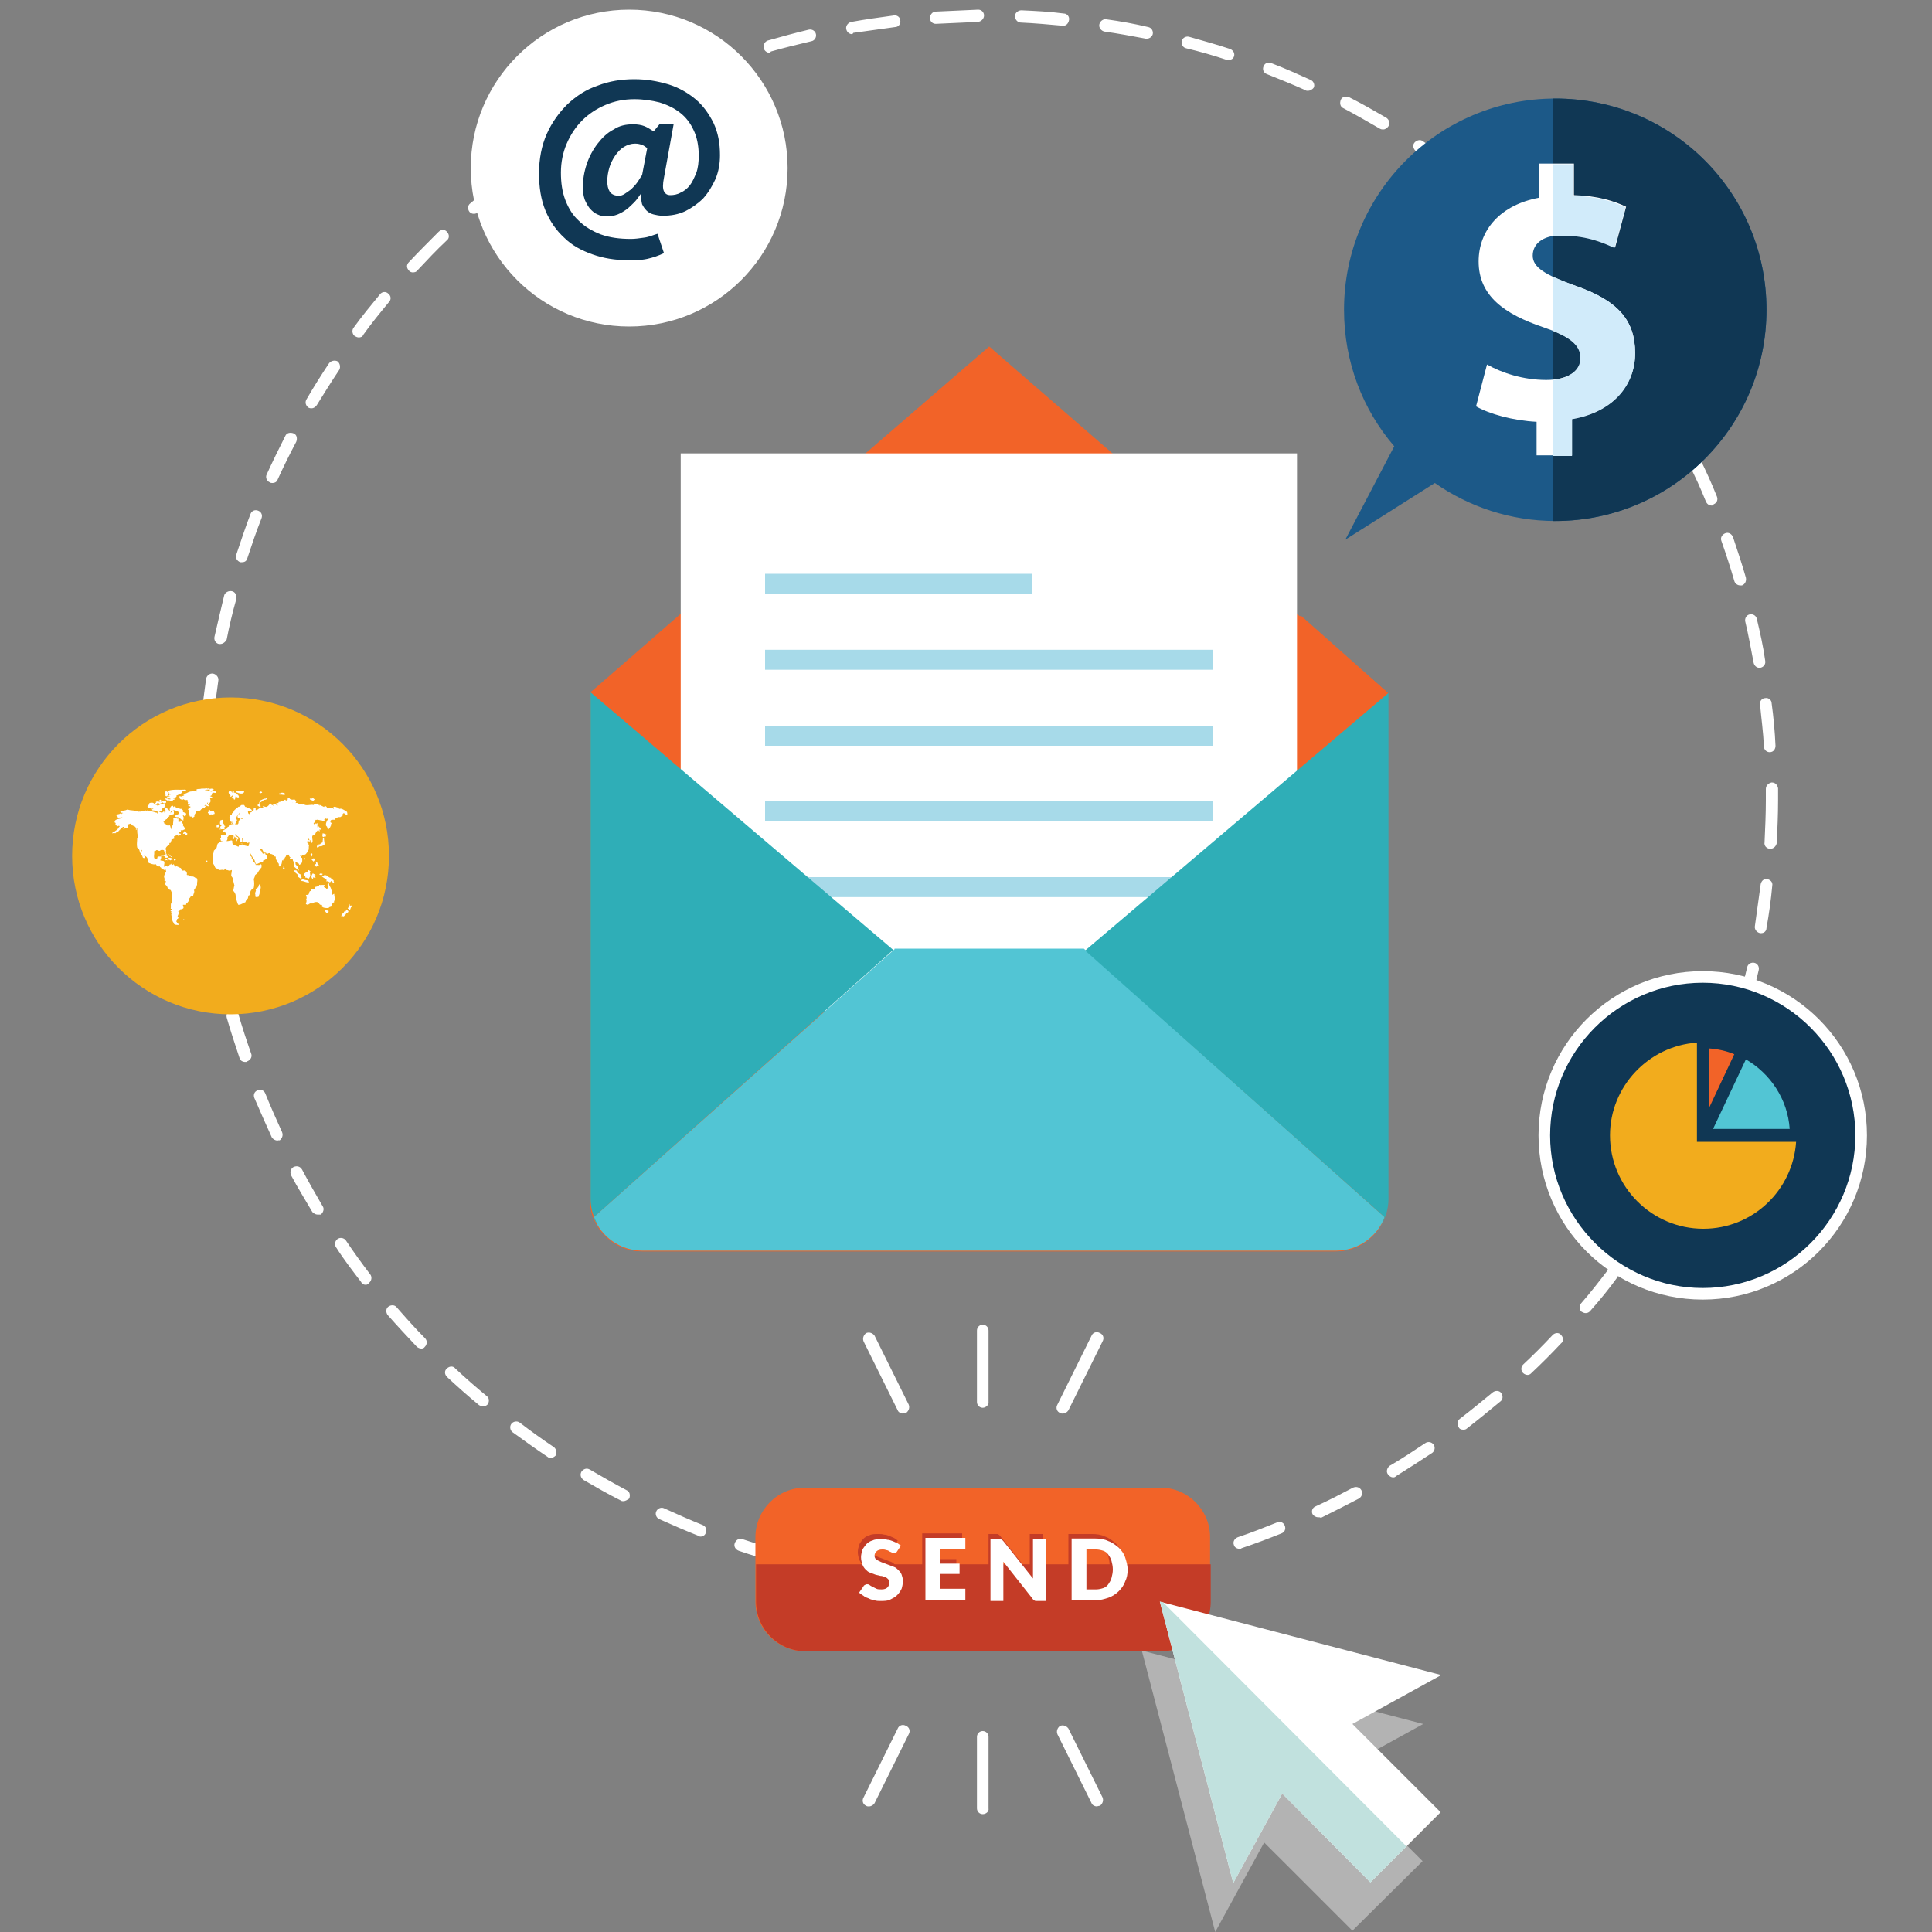 <?xml version="1.0" encoding="utf-8"?>
<!-- Generator: Adobe Illustrator 19.0.1, SVG Export Plug-In . SVG Version: 6.00 Build 0)  -->
<svg xmlns="http://www.w3.org/2000/svg" xmlns:xlink="http://www.w3.org/1999/xlink" version="1.1" id="Layer_1" x="0px" y="0px" viewBox="0 0 300 300" style="enable-background:new 0 0 300 300;" xml:space="preserve">
<rect x="0" y="0" width="300" height="300" fill="#808080" stroke="none"/>
<style type="text/css">
	.st0{fill:#FFFFFF;}
	.st1{fill:#103754;}
	.st2{fill:#F26328;}
	.st3{fill:#A7DAE9;}
	.st4{fill:#52C5D4;}
	.st5{fill:#2FAEB7;}
	.st6{fill:#F2AC1D;}
	.st7{fill:#C43C27;}
	.st8{fill:#B3B3B3;}
	.st9{fill:#1C5988;}
	.st10{fill:#D1EBFA;}
	.st11{fill:#C1E1DE;}
</style>
<path class="st0" d="M153.8,247c-0.5,0-0.9-0.4-0.9-0.9c0-0.5,0.4-0.9,0.9-0.9c2.2,0,4.4-0.1,6.5-0.2c0.5,0,1,0.4,1,0.9  c0,0.5-0.4,1-0.9,1C158.2,246.9,156,247,153.8,247L153.8,247L153.8,247z M147.2,246.8C147.2,246.8,147.2,246.8,147.2,246.8  c-2.2-0.1-4.5-0.3-6.7-0.5c-0.5-0.1-0.9-0.5-0.8-1c0.1-0.5,0.5-0.9,1-0.8c2.1,0.2,4.3,0.4,6.5,0.5c0.5,0,0.9,0.5,0.9,1  C148.1,246.4,147.7,246.8,147.2,246.8L147.2,246.8z M166.9,246.2c-0.5,0-0.9-0.4-0.9-0.8c-0.1-0.5,0.3-1,0.8-1  c2.2-0.2,4.3-0.5,6.5-0.9c0.5-0.1,1,0.3,1.1,0.8c0.1,0.5-0.3,1-0.8,1.1c-2.2,0.4-4.4,0.7-6.6,0.9C167,246.2,166.9,246.2,166.9,246.2  L166.9,246.2z M134.1,245.5c0,0-0.1,0-0.1,0c-2.2-0.3-4.4-0.8-6.5-1.2c-0.5-0.1-0.8-0.6-0.7-1.1c0.1-0.5,0.6-0.8,1.1-0.7  c2.1,0.5,4.3,0.9,6.4,1.2c0.5,0.1,0.9,0.6,0.8,1.1C135,245.2,134.6,245.5,134.1,245.5L134.1,245.5z M179.9,244.1  c-0.4,0-0.8-0.3-0.9-0.7c-0.1-0.5,0.2-1,0.7-1.1c2.1-0.5,4.2-1,6.3-1.6c0.5-0.1,1,0.2,1.2,0.7c0.1,0.5-0.2,1-0.7,1.2  c-2.1,0.6-4.3,1.1-6.4,1.6C180,244.1,179.9,244.1,179.9,244.1L179.9,244.1z M121.2,242.7c-0.1,0-0.2,0-0.2,0  c-2.1-0.6-4.3-1.2-6.3-1.9c-0.5-0.2-0.8-0.7-0.6-1.2c0.2-0.5,0.7-0.8,1.2-0.6c2.1,0.7,4.2,1.3,6.2,1.9c0.5,0.1,0.8,0.7,0.7,1.2  C122,242.5,121.7,242.7,121.2,242.7L121.2,242.7z M192.5,240.5c-0.4,0-0.8-0.2-0.9-0.6c-0.2-0.5,0.1-1,0.6-1.2  c2.1-0.7,4.1-1.5,6.1-2.3c0.5-0.2,1,0,1.2,0.5c0.2,0.5,0,1-0.5,1.2c-2,0.8-4.1,1.6-6.2,2.3C192.7,240.5,192.6,240.5,192.5,240.5  L192.5,240.5z M108.8,238.6c-0.1,0-0.2,0-0.3-0.1c-2-0.8-4.1-1.7-6.1-2.6c-0.5-0.2-0.7-0.8-0.5-1.2c0.2-0.5,0.8-0.7,1.2-0.5  c2,0.9,4,1.8,6,2.6c0.5,0.2,0.7,0.7,0.5,1.2C109.5,238.4,109.1,238.6,108.8,238.6L108.8,238.6z M204.7,235.6c-0.4,0-0.7-0.2-0.9-0.5  c-0.2-0.5,0-1,0.5-1.2c2-0.9,3.9-1.9,5.8-2.9c0.5-0.2,1-0.1,1.3,0.4c0.2,0.5,0.1,1-0.4,1.3c-1.9,1-3.9,2-5.9,3  C205,235.6,204.9,235.6,204.7,235.6L204.7,235.6z M96.8,233.1c-0.1,0-0.3,0-0.4-0.1c-2-1-3.9-2.1-5.8-3.2c-0.4-0.3-0.6-0.8-0.3-1.3  c0.3-0.4,0.8-0.6,1.3-0.3c1.9,1.1,3.8,2.2,5.7,3.2c0.5,0.2,0.6,0.8,0.4,1.3C97.4,232.9,97.1,233.1,96.8,233.1L96.8,233.1z   M216.3,229.4c-0.3,0-0.6-0.2-0.8-0.5c-0.3-0.4-0.1-1,0.3-1.3c1.9-1.1,3.7-2.3,5.5-3.5c0.4-0.3,1-0.2,1.3,0.2c0.3,0.4,0.2,1-0.2,1.3  c-1.8,1.2-3.7,2.4-5.6,3.6C216.6,229.4,216.5,229.4,216.3,229.4L216.3,229.4z M85.5,226.4c-0.2,0-0.4-0.1-0.5-0.2  c-1.8-1.2-3.6-2.5-5.4-3.8c-0.4-0.3-0.5-0.9-0.2-1.3c0.3-0.4,0.9-0.5,1.3-0.2c1.7,1.3,3.5,2.6,5.3,3.8c0.4,0.3,0.5,0.9,0.3,1.3  C86.1,226.2,85.8,226.4,85.5,226.4L85.5,226.4z M227.2,222c-0.3,0-0.6-0.1-0.7-0.4c-0.3-0.4-0.2-1,0.2-1.3c1.7-1.3,3.4-2.7,5.1-4.1  c0.4-0.3,1-0.3,1.3,0.1c0.3,0.4,0.3,1-0.1,1.3c-1.7,1.4-3.4,2.8-5.2,4.2C227.6,222,227.4,222,227.2,222L227.2,222z M75,218.4  c-0.2,0-0.4-0.1-0.6-0.2c-1.7-1.4-3.4-2.9-5-4.4c-0.4-0.4-0.4-1,0-1.3c0.4-0.4,1-0.4,1.3,0c1.6,1.5,3.2,2.9,4.9,4.3  c0.4,0.3,0.4,0.9,0.1,1.3C75.5,218.3,75.2,218.4,75,218.4L75,218.4z M237.2,213.5c-0.2,0-0.5-0.1-0.7-0.3c-0.4-0.4-0.3-1,0-1.3  c1.6-1.5,3.1-3,4.6-4.6c0.4-0.4,1-0.4,1.3,0c0.4,0.4,0.4,1,0,1.3c-1.5,1.6-3.1,3.2-4.7,4.7C237.6,213.4,237.4,213.5,237.2,213.5  L237.2,213.5z M65.4,209.4c-0.2,0-0.5-0.1-0.7-0.3c-1.5-1.6-3-3.2-4.5-4.9c-0.3-0.4-0.3-1,0.1-1.3c0.4-0.3,1-0.3,1.3,0.1  c1.4,1.6,2.9,3.3,4.4,4.8c0.4,0.4,0.3,1,0,1.3C65.8,209.4,65.6,209.4,65.4,209.4L65.4,209.4z M246.2,203.9c-0.2,0-0.4-0.1-0.6-0.2  c-0.4-0.3-0.4-0.9-0.1-1.3c1.4-1.6,2.8-3.4,4.1-5.1c0.3-0.4,0.9-0.5,1.3-0.2c0.4,0.3,0.5,0.9,0.2,1.3c-1.3,1.8-2.7,3.5-4.2,5.2  C246.7,203.8,246.5,203.9,246.2,203.9L246.2,203.9z M56.8,199.5c-0.3,0-0.6-0.1-0.7-0.4c-1.3-1.7-2.7-3.5-3.9-5.4  c-0.3-0.4-0.2-1,0.2-1.3c0.4-0.3,1-0.2,1.3,0.2c1.2,1.8,2.5,3.6,3.8,5.3c0.3,0.4,0.2,1-0.2,1.3C57.2,199.4,57,199.5,56.8,199.5  L56.8,199.5z M254.2,193.5c-0.2,0-0.4-0.1-0.5-0.2c-0.4-0.3-0.5-0.9-0.3-1.3c1.2-1.8,2.4-3.6,3.5-5.5c0.3-0.4,0.8-0.6,1.3-0.3  s0.6,0.8,0.3,1.3c-1.1,1.9-2.3,3.8-3.6,5.6C254.8,193.3,254.5,193.5,254.2,193.5L254.2,193.5z M49.3,188.6c-0.3,0-0.6-0.2-0.8-0.4  c-1.1-1.9-2.3-3.8-3.3-5.7c-0.2-0.5-0.1-1,0.4-1.3c0.5-0.2,1-0.1,1.3,0.4c1,1.9,2.1,3.8,3.2,5.7c0.3,0.4,0.1,1-0.3,1.3  C49.7,188.6,49.5,188.6,49.3,188.6L49.3,188.6z M261,182.2c-0.1,0-0.3,0-0.4-0.1c-0.5-0.2-0.6-0.8-0.4-1.3c1-1.9,2-3.9,2.9-5.9  c0.2-0.5,0.8-0.7,1.2-0.5c0.5,0.2,0.7,0.8,0.5,1.2c-0.9,2-1.9,4-2.9,5.9C261.6,182,261.3,182.2,261,182.2L261,182.2z M43.1,177.1  c-0.4,0-0.7-0.2-0.9-0.5c-0.9-2-1.8-4-2.7-6.1c-0.2-0.5,0-1,0.5-1.2c0.5-0.2,1,0,1.2,0.5c0.8,2,1.7,4,2.6,6c0.2,0.5,0,1-0.4,1.3  C43.4,177,43.2,177.1,43.1,177.1L43.1,177.1z M266.5,170.2c-0.1,0-0.2,0-0.3-0.1c-0.5-0.2-0.7-0.7-0.5-1.2c0.8-2,1.6-4.1,2.3-6.1  c0.2-0.5,0.7-0.8,1.2-0.6c0.5,0.2,0.8,0.7,0.6,1.2c-0.7,2.1-1.5,4.2-2.3,6.2C267.2,170,266.9,170.2,266.5,170.2L266.5,170.2z   M38.1,164.9c-0.4,0-0.8-0.2-0.9-0.6c-0.7-2.1-1.4-4.2-2-6.3c-0.1-0.5,0.1-1,0.6-1.2c0.5-0.1,1,0.1,1.2,0.6c0.6,2.1,1.3,4.2,2,6.2  c0.2,0.5-0.1,1-0.6,1.2C38.4,164.9,38.3,164.9,38.1,164.9L38.1,164.9z M270.7,157.7c-0.1,0-0.2,0-0.3,0c-0.5-0.1-0.8-0.7-0.7-1.2  c0.6-2.1,1.1-4.2,1.6-6.3c0.1-0.5,0.6-0.8,1.1-0.7c0.5,0.1,0.8,0.6,0.7,1.1c-0.5,2.1-1,4.3-1.6,6.4  C271.5,157.5,271.1,157.7,270.7,157.7L270.7,157.7z M34.5,152.3c-0.4,0-0.8-0.3-0.9-0.7c-0.5-2.2-0.9-4.3-1.3-6.5  c-0.1-0.5,0.3-1,0.8-1.1c0.5-0.1,1,0.3,1.1,0.8c0.4,2.1,0.8,4.3,1.3,6.4c0.1,0.5-0.2,1-0.7,1.1C34.7,152.2,34.6,152.3,34.5,152.3  L34.5,152.3z M273.5,144.9c0,0-0.1,0-0.2,0c-0.5-0.1-0.9-0.6-0.8-1.1c0.3-2.1,0.6-4.3,0.9-6.5c0.1-0.5,0.5-0.9,1-0.8  c0.5,0.1,0.9,0.5,0.8,1c-0.2,2.2-0.5,4.4-0.9,6.6C274.3,144.6,273.9,144.9,273.5,144.9L273.5,144.9z M32.3,139.3  c-0.5,0-0.9-0.4-0.9-0.8c-0.3-2.2-0.4-4.4-0.6-6.6c0-0.5,0.4-1,0.9-1c0.5,0,1,0.4,1,0.9c0.1,2.2,0.3,4.3,0.6,6.5  c0.1,0.5-0.3,1-0.8,1C32.4,139.3,32.4,139.3,32.3,139.3L32.3,139.3z M274.9,131.8C274.9,131.8,274.9,131.8,274.9,131.8  c-0.6,0-1-0.5-0.9-1c0.1-2.2,0.2-4.4,0.2-6.5c0-0.6,0-1.2,0-1.8c0-0.5,0.4-0.9,0.9-1c0.6,0,0.9,0.4,1,0.9c0,0.6,0,1.3,0,1.9  c0,2.2-0.1,4.4-0.2,6.6C275.8,131.4,275.4,131.8,274.9,131.8L274.9,131.8z M31.5,126.2c-0.5,0-0.9-0.4-0.9-0.9l0-0.9  c0-1.9,0-3.8,0.1-5.7c0-0.5,0.5-0.9,1-0.9c0.5,0,0.9,0.5,0.9,1c-0.1,1.9-0.1,3.7-0.1,5.6l0,0.9C32.5,125.7,32.1,126.2,31.5,126.2  C31.5,126.2,31.5,126.2,31.5,126.2L31.5,126.2z M274.8,116.8c-0.5,0-0.9-0.4-0.9-0.9c-0.1-2.2-0.4-4.3-0.6-6.5c-0.1-0.5,0.3-1,0.8-1  c0.5-0.1,1,0.3,1,0.8c0.3,2.2,0.5,4.4,0.6,6.6C275.7,116.3,275.4,116.8,274.8,116.8C274.8,116.8,274.8,116.8,274.8,116.8  L274.8,116.8z M32.1,113C32.1,113,32.1,113,32.1,113c-0.6-0.1-1-0.5-0.9-1c0.2-2.2,0.5-4.4,0.8-6.6c0.1-0.5,0.6-0.9,1.1-0.8  c0.5,0.1,0.9,0.6,0.8,1.1c-0.3,2.1-0.6,4.3-0.8,6.5C33,112.7,32.6,113,32.1,113L32.1,113z M273.2,103.7c-0.4,0-0.8-0.3-0.9-0.8  c-0.4-2.1-0.8-4.3-1.3-6.4c-0.1-0.5,0.2-1,0.7-1.1c0.5-0.1,1,0.2,1.1,0.7c0.5,2.1,1,4.3,1.3,6.5c0.1,0.5-0.2,1-0.8,1.1  C273.3,103.7,273.2,103.7,273.2,103.7L273.2,103.7z M34.2,100c-0.1,0-0.1,0-0.2,0c-0.5-0.1-0.8-0.6-0.7-1.1c0.5-2.2,1-4.3,1.5-6.4  c0.1-0.5,0.7-0.8,1.2-0.7c0.5,0.1,0.8,0.6,0.7,1.2c-0.6,2.1-1.1,4.2-1.5,6.3C35,99.7,34.6,100,34.2,100L34.2,100z M270.2,90.9  c-0.4,0-0.8-0.3-0.9-0.7c-0.6-2.1-1.3-4.2-2-6.2c-0.2-0.5,0.1-1,0.6-1.2c0.5-0.2,1,0.1,1.2,0.6c0.7,2.1,1.4,4.2,2,6.3  c0.1,0.5-0.1,1-0.6,1.2C270.3,90.9,270.3,90.9,270.2,90.9L270.2,90.9z M37.6,87.3c-0.1,0-0.2,0-0.3,0c-0.5-0.2-0.8-0.7-0.6-1.2  c0.7-2.1,1.4-4.2,2.2-6.3c0.2-0.5,0.7-0.7,1.2-0.5c0.5,0.2,0.7,0.7,0.5,1.2c-0.8,2-1.5,4.1-2.2,6.2C38.3,87.1,38,87.3,37.6,87.3  L37.6,87.3z M265.8,78.5c-0.4,0-0.7-0.2-0.9-0.6c-0.8-2-1.7-4-2.7-5.9c-0.2-0.5,0-1,0.4-1.3c0.5-0.2,1,0,1.3,0.4c1,2,1.9,4,2.7,6  c0.2,0.5,0,1-0.5,1.2C266,78.5,265.9,78.5,265.8,78.5L265.8,78.5z M42.3,75c-0.1,0-0.3,0-0.4-0.1c-0.5-0.2-0.7-0.8-0.5-1.2  c0.9-2,1.9-4,2.9-6c0.2-0.5,0.8-0.6,1.3-0.4c0.5,0.2,0.6,0.8,0.4,1.3c-1,1.9-2,3.9-2.9,5.9C43,74.8,42.7,75,42.3,75L42.3,75z   M260.1,66.7c-0.3,0-0.7-0.2-0.8-0.5c-1-1.9-2.1-3.8-3.3-5.6c-0.3-0.4-0.1-1,0.3-1.3c0.4-0.3,1-0.1,1.3,0.3c1.2,1.9,2.3,3.8,3.3,5.7  c0.2,0.5,0.1,1-0.4,1.3C260.4,66.7,260.3,66.7,260.1,66.7L260.1,66.7z M48.4,63.4c-0.2,0-0.3,0-0.5-0.1c-0.4-0.3-0.6-0.8-0.3-1.3  c1.1-1.9,2.3-3.8,3.5-5.6c0.3-0.4,0.9-0.5,1.3-0.3c0.4,0.3,0.5,0.9,0.3,1.3c-1.2,1.8-2.4,3.7-3.5,5.5C49,63.2,48.7,63.4,48.4,63.4  L48.4,63.4z M253.2,55.6c-0.3,0-0.6-0.1-0.8-0.4c-1.2-1.8-2.5-3.5-3.9-5.2c-0.3-0.4-0.2-1,0.2-1.3c0.4-0.3,1-0.2,1.3,0.2  c1.4,1.7,2.7,3.5,3.9,5.3c0.3,0.4,0.2,1-0.2,1.3C253.5,55.5,253.4,55.6,253.2,55.6L253.2,55.6z M55.7,52.4c-0.2,0-0.4-0.1-0.6-0.2  c-0.4-0.3-0.5-0.9-0.2-1.3c1.3-1.8,2.7-3.5,4.1-5.2c0.3-0.4,0.9-0.5,1.3-0.1c0.4,0.3,0.5,0.9,0.1,1.3c-1.4,1.7-2.8,3.4-4,5.1  C56.3,52.3,56,52.4,55.7,52.4L55.7,52.4z M245.1,45.2c-0.3,0-0.5-0.1-0.7-0.3c-1.4-1.6-2.9-3.3-4.4-4.8c-0.4-0.4-0.4-1,0-1.3  c0.4-0.4,1-0.4,1.3,0c1.5,1.6,3,3.2,4.5,4.9c0.3,0.4,0.3,1-0.1,1.3C245.5,45.1,245.3,45.2,245.1,45.2L245.1,45.2z M64.1,42.3  c-0.2,0-0.5-0.1-0.6-0.3c-0.4-0.4-0.4-0.9,0-1.3c1.5-1.6,3.1-3.2,4.6-4.7c0.4-0.4,1-0.4,1.3,0c0.4,0.4,0.4,1,0,1.3  c-1.6,1.5-3.1,3.1-4.6,4.7C64.7,42.2,64.4,42.3,64.1,42.3L64.1,42.3z M235.9,35.8c-0.2,0-0.5-0.1-0.6-0.2c-1.6-1.5-3.2-2.9-4.9-4.3  c-0.4-0.3-0.5-0.9-0.1-1.3c0.3-0.4,0.9-0.5,1.3-0.1c1.7,1.4,3.4,2.9,5,4.4c0.4,0.4,0.4,0.9,0.1,1.3  C236.4,35.7,236.1,35.8,235.9,35.8L235.9,35.8z M73.6,33.2c-0.3,0-0.5-0.1-0.7-0.3c-0.3-0.4-0.3-1,0.1-1.3c1.7-1.4,3.4-2.9,5.1-4.2  c0.4-0.3,1-0.2,1.3,0.2c0.3,0.4,0.2,1-0.2,1.3c-1.7,1.3-3.4,2.7-5,4.1C74.1,33.1,73.8,33.2,73.6,33.2L73.6,33.2z M225.8,27.4  c-0.2,0-0.4-0.1-0.6-0.2c-1.7-1.3-3.5-2.6-5.3-3.7c-0.4-0.3-0.6-0.9-0.3-1.3c0.3-0.4,0.9-0.6,1.3-0.3c1.8,1.2,3.7,2.5,5.4,3.8  c0.4,0.3,0.5,0.9,0.2,1.3C226.3,27.2,226,27.4,225.8,27.4L225.8,27.4z M84,25.1c-0.3,0-0.6-0.1-0.8-0.4c-0.3-0.4-0.2-1,0.2-1.3  c1.8-1.3,3.7-2.5,5.5-3.6c0.4-0.3,1-0.1,1.3,0.3c0.3,0.4,0.1,1-0.3,1.3c-1.8,1.1-3.7,2.3-5.5,3.6C84.4,25,84.2,25.1,84,25.1L84,25.1  z M214.8,20.1c-0.2,0-0.3,0-0.5-0.1c-1.9-1.1-3.8-2.2-5.7-3.2c-0.5-0.2-0.6-0.8-0.4-1.3c0.2-0.5,0.8-0.6,1.3-0.4  c2,1,3.9,2.1,5.8,3.2c0.4,0.3,0.6,0.8,0.3,1.3C215.4,19.9,215.1,20.1,214.8,20.1L214.8,20.1z M95.2,18.2c-0.3,0-0.7-0.2-0.8-0.5  c-0.2-0.5-0.1-1,0.4-1.3c1.9-1.1,3.9-2.1,5.9-3c0.5-0.2,1,0,1.3,0.4c0.2,0.5,0,1-0.4,1.3c-1.9,0.9-3.9,1.9-5.8,3  C95.5,18.2,95.3,18.2,95.2,18.2L95.2,18.2z M203.1,14.1c-0.1,0-0.3,0-0.4-0.1c-2-0.9-4-1.7-6-2.5c-0.5-0.2-0.7-0.7-0.5-1.2  c0.2-0.5,0.7-0.7,1.2-0.5c2.1,0.8,4.1,1.7,6.1,2.6c0.5,0.2,0.7,0.8,0.5,1.2C203.8,13.9,203.4,14.1,203.1,14.1L203.1,14.1z M107,12.6  c-0.4,0-0.7-0.2-0.9-0.6c-0.2-0.5,0-1,0.5-1.2c2-0.8,4.1-1.6,6.2-2.4c0.5-0.2,1,0.1,1.2,0.6c0.2,0.5-0.1,1-0.6,1.2  c-2,0.7-4.1,1.5-6.1,2.3C107.3,12.5,107.2,12.6,107,12.6L107,12.6z M190.8,9.3c-0.1,0-0.2,0-0.3,0c-2.1-0.7-4.2-1.3-6.3-1.8  c-0.5-0.1-0.8-0.6-0.7-1.1c0.1-0.5,0.6-0.8,1.1-0.7c2.1,0.6,4.3,1.2,6.4,1.9c0.5,0.2,0.8,0.7,0.6,1.2C191.5,9.1,191.2,9.3,190.8,9.3  L190.8,9.3z M119.5,8.2c-0.4,0-0.8-0.3-0.9-0.7c-0.1-0.5,0.1-1,0.6-1.2c2.1-0.6,4.3-1.2,6.4-1.7c0.5-0.1,1,0.2,1.1,0.7  c0.1,0.5-0.2,1-0.7,1.1c-2.1,0.5-4.2,1-6.3,1.6C119.6,8.2,119.5,8.2,119.5,8.2L119.5,8.2z M178.1,6c-0.1,0-0.1,0-0.2,0  c-2.1-0.4-4.3-0.8-6.4-1.1c-0.5-0.1-0.9-0.6-0.8-1.1c0.1-0.5,0.6-0.9,1.1-0.8c2.2,0.3,4.4,0.7,6.5,1.2c0.5,0.1,0.8,0.6,0.7,1.1  C178.9,5.7,178.5,6,178.1,6L178.1,6z M132.3,5.3c-0.4,0-0.8-0.3-0.9-0.8c-0.1-0.5,0.3-1,0.8-1.1c2.2-0.4,4.4-0.7,6.6-1  c0.5-0.1,1,0.3,1,0.8c0.1,0.5-0.3,1-0.8,1c-2.2,0.3-4.3,0.6-6.5,0.9C132.4,5.3,132.3,5.3,132.3,5.3L132.3,5.3z M165.1,4  C165,4,165,4,165.1,4c-2.2-0.2-4.4-0.4-6.6-0.5c-0.5,0-0.9-0.5-0.9-1c0-0.5,0.5-0.9,1-0.9c2.2,0.1,4.4,0.2,6.6,0.5  c0.5,0,0.9,0.5,0.8,1C165.9,3.7,165.5,4,165.1,4L165.1,4z M145.3,3.7c-0.5,0-0.9-0.4-0.9-0.9c0-0.5,0.4-1,0.9-1  c2.2-0.1,4.4-0.2,6.6-0.3c0,0,0,0,0,0c0.5,0,0.9,0.4,0.9,0.9c0,0.5-0.4,0.9-0.9,1C149.7,3.5,147.6,3.6,145.3,3.7  C145.4,3.7,145.4,3.7,145.3,3.7L145.3,3.7z"/>
<circle class="st0" cx="97.7" cy="26.1" r="24.6"/>
<g>
	<path class="st1" d="M102.4,19.3h2.2l-1.5,8.3c-0.2,1-0.2,1.7,0,2.1c0.2,0.4,0.5,0.6,1,0.6c0.5,0,1.1-0.1,1.6-0.4   c0.5-0.2,1-0.6,1.4-1.1c0.4-0.5,0.7-1.2,1-1.9c0.3-0.8,0.4-1.7,0.4-2.8c0-1.5-0.3-2.9-0.8-3.9c-0.5-1.1-1.2-2-2.1-2.7   c-0.9-0.7-1.9-1.2-3.2-1.6c-1.2-0.3-2.5-0.5-3.9-0.5c-1.6,0-3.1,0.3-4.5,0.9c-1.4,0.6-2.6,1.4-3.6,2.4c-1,1-1.8,2.2-2.4,3.6   c-0.6,1.4-0.9,2.9-0.9,4.5c0,1.6,0.2,3,0.7,4.3c0.5,1.3,1.2,2.4,2.1,3.2c0.9,0.9,2.1,1.6,3.4,2.1c1.4,0.5,2.9,0.7,4.7,0.7   c0.6,0,1.3-0.1,2-0.2c0.8-0.1,1.4-0.4,2.1-0.6l1,3c-0.8,0.4-1.7,0.7-2.6,0.9c-0.9,0.2-1.9,0.2-3,0.2c-2,0-3.8-0.3-5.5-0.9   c-1.7-0.6-3.2-1.4-4.4-2.6c-1.2-1.1-2.2-2.5-2.9-4.2c-0.7-1.7-1-3.6-1-5.8c0-2.2,0.4-4.3,1.2-6.1c0.8-1.8,1.9-3.3,3.2-4.6   c1.4-1.3,2.9-2.3,4.7-2.9c1.8-0.7,3.7-1,5.7-1c1.9,0,3.6,0.3,5.3,0.8c1.6,0.5,3,1.3,4.2,2.3c1.2,1,2.1,2.3,2.8,3.7   c0.7,1.5,1,3.1,1,5c0,1.3-0.2,2.5-0.7,3.7c-0.5,1.1-1.1,2.1-1.9,3c-0.8,0.8-1.8,1.5-2.8,2c-1.1,0.5-2.2,0.7-3.5,0.7   c-0.5,0-1-0.1-1.4-0.2c-0.4-0.1-0.8-0.3-1.1-0.6c-0.3-0.3-0.5-0.6-0.7-1c-0.1-0.4-0.2-1-0.1-1.6h-0.1c-0.3,0.4-0.6,0.9-1,1.3   c-0.4,0.4-0.8,0.8-1.2,1.1c-0.4,0.3-0.9,0.6-1.4,0.8c-0.5,0.2-1.1,0.3-1.7,0.3c-0.5,0-1-0.1-1.4-0.3c-0.5-0.2-0.8-0.5-1.2-0.9   c-0.3-0.4-0.6-0.9-0.8-1.4c-0.2-0.6-0.3-1.2-0.3-1.8c0-1.3,0.2-2.5,0.6-3.7c0.4-1.2,1-2.3,1.7-3.2c0.7-0.9,1.5-1.7,2.5-2.2   c0.9-0.6,1.9-0.8,3-0.8c0.7,0,1.3,0.1,1.8,0.3c0.5,0.2,0.9,0.5,1.4,0.8L102.4,19.3z M100.5,23c-0.3-0.2-0.5-0.4-0.8-0.5   c-0.3-0.1-0.6-0.2-1.1-0.2c-0.6,0-1.2,0.2-1.7,0.5c-0.5,0.3-1,0.8-1.4,1.4c-0.4,0.6-0.7,1.2-0.9,1.9c-0.2,0.7-0.3,1.4-0.3,2   c0,0.7,0.1,1.2,0.4,1.7c0.3,0.4,0.8,0.6,1.4,0.6c0.3,0,0.6-0.1,0.9-0.3c0.3-0.2,0.6-0.4,1-0.7c0.3-0.3,0.6-0.6,0.9-1   c0.3-0.4,0.5-0.8,0.8-1.2L100.5,23z"/>
</g>
<g>
	<g>
		<polygon class="st2" points="153.6,53.8 184.5,80.6 215.4,107.5 153.6,107.5 91.7,107.5 122.6,80.6   "/>
		<path class="st2" d="M202.1,95.7l13.4,11.9v78.6c0,4.5-3.6,8.1-8.1,8.1H99.7c-4.4,0-8.1-3.6-8.1-8.1v-78.6L105,96.8"/>
		<path class="st2" d="M202.1,95.7l13.4,11.9v78.6c0,4.5-3.6,8.1-8.1,8.1H99.7c-4.4,0-8.1-3.6-8.1-8.1v-78.6L105,96.8"/>
		<polyline class="st0" points="105.7,157 105.7,70.4 201.4,70.4 201.4,157   "/>
		<g>
			<rect x="118.8" y="89.1" class="st3" width="41.5" height="3.1"/>
			<rect x="118.8" y="100.9" class="st3" width="69.5" height="3.1"/>
			<rect x="118.8" y="112.7" class="st3" width="69.5" height="3.1"/>
			<rect x="118.8" y="124.4" class="st3" width="69.5" height="3.1"/>
			<rect x="118.8" y="136.2" class="st3" width="69.5" height="3.1"/>
		</g>
		<path class="st4" d="M138.9,147.4L92.2,189c1.1,3,4.1,5.2,7.5,5.2h107.8c3.4,0,6.4-2.2,7.5-5.2l-46.7-41.7H138.9z"/>
		<g>
			<path class="st5" d="M168.5,147.6L215,189c-0.2,0.4-0.3,0.8-0.5,1.2l0,0c0.7-1.2,1.1-2.6,1.1-4v-78.6L168.5,147.6z"/>
			<path class="st5" d="M92.2,189l46.5-41.5l-47-40v78.6c0,1.5,0.4,2.8,1.1,4l0,0C92.5,189.8,92.3,189.4,92.2,189z"/>
		</g>
	</g>
</g>
<circle class="st6" cx="35.8" cy="132.9" r="24.6"/>
<g>
	<path class="st0" d="M31.7,125.1c0.1,0,0.1-0.1,0.2-0.1c0.2,0.1,0.3,0.2,0.5,0.2c0.2-0.1-0.2-0.2-0.1-0.3c0.1,0,0.1,0.1,0.2,0.1   c0-0.2-0.1-0.2-0.1-0.3c0.4,0,0.3-0.5,0.2-0.8c0.1,0,0.3-0.1,0.4,0c0-0.2-0.3-0.2-0.4-0.3c0.2,0,0.1-0.1,0.3-0.1   c0-0.1-0.1-0.1,0-0.3c0.2,0,0.1-0.2,0.3-0.1c0.1,0,0.4,0.1,0.4-0.1c0-0.2-0.2-0.1-0.2-0.1c-0.1,0-0.1-0.2-0.2-0.1   c-0.2,0-0.4,0.2-0.5,0.1c0-0.2,0.4-0.1,0.5-0.3c-0.1-0.1-0.3-0.2-0.6-0.1c-0.2-0.1-0.4-0.1-0.4,0c0-0.1-0.2-0.1-0.2-0.1   c-0.2,0.1-0.7,0-0.9,0.1c-0.2,0-0.5,0-0.6,0.1c0,0.1,0.1,0.3,0,0.3c-0.4-0.1-0.5,0-0.9,0c-0.5,0.1-0.7,0.4-1.2,0.4   c0,0.2,0.2,0,0.2,0.2c-0.1,0.1-0.4,0.1-0.5,0.2c-0.1-0.1-0.3-0.1-0.3,0.1c0.2,0,0.2,0.1,0.2,0.1c0-0.1,0.2-0.1,0.2,0   c0.1,0,0.3-0.2,0.3,0c-0.2,0-0.5,0-0.6,0c0,0.2,0.2,0.2,0.4,0.3c0.1,0,0.1-0.1,0.2-0.1c0.1,0.1,0.3,0.2,0.6,0.1   c0,0.2,0,0.3,0.1,0.4c0,0.1-0.1,0.2,0,0.3c0.2,0.1,0.2-0.2,0.3,0c0,0.2-0.1,0.1-0.3,0.1c0,0.2,0.4,0.2,0.4,0.3   c-0.1,0.1-0.2,0.1-0.3,0.2c0.1,0.1-0.2,0.1-0.1,0.2c0.3,0.2,0.1,0.8,0.3,1.1c0.1,0,0.2,0,0.3,0c0.1,0,0.1,0.2,0.2,0.2   c0-0.1,0.1-0.2,0.2-0.2c-0.1-0.4,0.2-0.4,0.2-0.7c0.1,0,0.1-0.2,0.2-0.2c0.2,0.1,0.2-0.1,0.4,0c0.1-0.1,0.2-0.1,0.2-0.2   c0.2-0.1,0.3-0.2,0.6-0.3c0-0.2,0.4-0.2,0.3-0.4C32.1,125.3,31.9,125.1,31.7,125.1z M32.2,124.9c-0.1-0.1,0-0.3,0.1-0.3   C32.3,124.8,32.2,124.8,32.2,124.9z M32.6,122.6c0,0.1-0.1,0.2-0.2,0.2c-0.1-0.1-0.4-0.1-0.6-0.1C31.9,122.6,32.4,122.6,32.6,122.6   z"/>
	<path class="st0" d="M25.7,123.3c0,0.1,0,0.2,0,0.3c0.1,0,0.2,0.1,0.3,0c0-0.2,0.3-0.4,0.5-0.3c0.1,0.2-0.3,0-0.2,0.1   c0.1,0.1-0.2,0.1-0.1,0.2c0.1,0,0.2,0,0.1,0.1c-0.1,0-0.1-0.1-0.3,0c0,0.1-0.2,0.1-0.1,0.3c0.3,0,0.5-0.1,0.6,0.1   c-0.4,0.1-0.6-0.2-0.9-0.1c0,0.2,0.3,0.1,0.3,0.3c0.4-0.1,0.9,0.2,1-0.1c0.1,0,0.2,0,0.2-0.1c0-0.1-0.2,0-0.2-0.1   c0.1,0,0.2,0,0.3,0c0-0.3,0.3-0.2,0.2-0.5c0.3,0,0.3-0.2,0.6-0.2c0.1-0.1,0.2-0.2,0.3-0.2c0.1-0.1-0.1-0.2,0-0.2   c0.2-0.1,0.5,0,0.6-0.2c0-0.1-0.1,0-0.1-0.1c-0.8,0.1-1.9-0.1-2.7,0.2c-0.1,0.3,0.2,0.2,0.2,0.4c-0.3,0-0.2-0.4-0.6-0.3   c0,0.1-0.1,0.1,0,0.2c-0.1,0-0.2,0-0.1,0.1C25.5,123.3,25.7,123.2,25.7,123.3z M26.7,124.2C26.8,124.2,26.7,124.3,26.7,124.2   C26.7,124.2,26.7,124.2,26.7,124.2z"/>
	<path class="st0" d="M37.7,123.2c0-0.1,0.3-0.1,0.2-0.3c-0.4-0.1-0.9-0.1-1.3-0.1c0,0.1,0,0.2,0,0.2   C37,123.1,37.2,123.3,37.7,123.2z"/>
	<path class="st0" d="M35.8,123.5c0,0.1-0.1,0.2,0,0.2c0.2,0,0.2-0.2,0.4-0.2c0,0.2-0.2,0.2-0.2,0.4c0.1,0.1,0.2,0.1,0.3,0.1   c0,0.2,0.1,0.2,0.2,0.1c0-0.2,0.1-0.4,0.1-0.5c0.1,0.1,0.2,0.3,0.5,0.2c0-0.4-0.3-0.4-0.4-0.6c0,0.1-0.1-0.1-0.2-0.1   c-0.1,0-0.2,0-0.2-0.1c0.1-0.1,0-0.3-0.2-0.2c-0.1,0.1,0.1,0.3,0,0.3c-0.1-0.2-0.6-0.5-0.6,0C35.6,123.4,35.7,123.4,35.8,123.5z"/>
	<path class="st0" d="M40.7,123.1c0-0.3-0.5-0.2-0.4,0C40.4,123.3,40.5,123.1,40.7,123.1z"/>
	<path class="st0" d="M43.4,123.4c0.4-0.1,0.8,0.2,0.9-0.1c-0.1-0.2-0.6-0.3-0.8-0.1C43.3,123.1,43.4,123.3,43.4,123.4z"/>
	<path class="st0" d="M53.2,126.4c0.1,0,0.1-0.2,0.2-0.1c0.3,0,0.2,0.3,0.5,0.2c0.1-0.1,0-0.2,0-0.4c-0.1-0.1-0.3-0.3-0.4-0.1   c0-0.1,0-0.2,0-0.2c-0.3-0.1-0.4-0.3-0.8-0.2c-0.1-0.1-0.2-0.1-0.2-0.2c-0.3,0-0.4-0.2-0.7-0.1c-0.1,0.1,0.1,0.2,0,0.3   c-0.1,0-0.1-0.2-0.2-0.2c-0.1,0.2-0.4,0-0.7,0.1c-0.2-0.1-0.2-0.4-0.5-0.3c-0.1,0,0,0.1-0.1,0.1c-0.2-0.1-0.4-0.2-0.6-0.3   c0,0,0,0.1-0.1,0.1c0.1-0.2-0.1-0.1-0.2-0.1c0.1-0.1-0.1-0.1-0.1-0.2c-0.2,0.1-0.2,0-0.4,0c0,0.1-0.1,0-0.2,0c0,0.1,0.1,0.2,0,0.2   c-0.4-0.1-0.9,0.1-1.3,0c-0.1,0-0.2-0.2-0.3-0.1c-0.2,0.1-0.4-0.1-0.5-0.1c-0.1,0-0.1,0-0.2,0c-0.1,0-0.2-0.2-0.5-0.1   c0-0.1,0.1-0.1,0.1-0.3c-0.1-0.1-0.2-0.2-0.3-0.3c-0.1,0.1-0.4,0.1-0.6,0c-0.1,0-0.1-0.2-0.3-0.2c-0.1,0-0.2,0.2-0.1,0.3   c-0.2-0.1-0.2,0.2-0.3,0.1c-0.1,0,0-0.2-0.2-0.1c-0.1,0.1-0.3,0.2-0.6,0.2c-0.1,0.1-0.1,0.2-0.3,0.1c-0.1,0.1,0,0.2-0.1,0.2   c-0.1,0-0.3-0.1-0.3,0.1c0,0.2,0.3,0.1,0.2,0.3c-0.2-0.1-0.2-0.2-0.5-0.2c0,0.1,0,0.3-0.1,0.3c-0.1-0.1-0.1-0.2,0-0.3   c-0.2,0-0.1,0.2-0.3,0.1c-0.1-0.1-0.1-0.3-0.3-0.2c-0.1,0.2-0.3,0.4-0.5,0.5c-0.3,0-0.3-0.1-0.6-0.1c-0.1,0.2,0.3,0.1,0.2,0.3   c-0.2,0-0.4,0-0.7,0c-0.2,0.1-0.3,0.3-0.6,0.3c0-0.1,0-0.2,0-0.3c-0.1,0-0.2,0-0.3,0c0,0.3,0,0.5-0.3,0.5c0,0.2-0.2,0.1-0.3,0.2   c-0.1,0.1,0.1,0.1,0,0.2c-0.3,0.1-0.3-0.4-0.3-0.4c0.2,0,0.5,0,0.6,0c0.1-0.3-0.3-0.5-0.6-0.5c-0.1-0.1-0.2-0.2-0.4-0.2   c-0.1-0.1-0.1-0.2-0.2-0.3c-0.1,0-0.3,0-0.4,0c-0.1,0.1-0.3,0.2-0.4,0.3c0-0.1-0.1,0-0.1,0c-0.2,0.2-0.4,0.3-0.6,0.5   c-0.1,0.2-0.2,0.4-0.3,0.5c0-0.1-0.1,0-0.1,0c0,0.1,0,0.1,0,0.2c-0.3,0-0.3,0.3-0.4,0.5c0.1,0.1,0.1,0.3,0.1,0.5   c0,0.1,0.3,0.1,0.4,0.1c-0.1,0.1-0.2,0.2-0.2,0.3c0.1,0,0.1,0.1,0.1,0.1c-0.2,0-0.3,0.1-0.4,0.1c0,0.1-0.1,0.1-0.1,0.3   c-0.3-0.1-0.1,0.3-0.3,0.2c0,0.1,0,0.1,0,0.1c-0.2,0-0.3,0.1-0.4,0.2c-0.1,0-0.2,0-0.2,0.2c0.1,0.1,0.2,0,0.3,0   c0,0.2,0.2,0.2,0.2,0.4c-0.1,0.1,0,0.2-0.1,0.2c-0.2-0.1-0.4,0-0.7,0c0,0.2,0.1,0.5-0.1,0.5c0,0.1,0.1,0.2,0.1,0.4   c0.2,0,0.3,0.1,0.4,0.1c0.2-0.1,0.2-0.1,0.4,0c0.1-0.2,0.3-0.3,0.2-0.7c0.2-0.1,0.2-0.4,0.4-0.4c0.2,0.1,0.3,0,0.5,0   c-0.1,0.2-0.1,0.5,0,0.7c0.3,0,0.1-0.3,0.1-0.5c0,0-0.1-0.1,0-0.1c0,0,0,0.1,0,0.1c0.1,0,0.1,0.1,0.1,0.2c0.2,0,0.4,0.1,0.4,0.3   c0,0.1-0.1,0.1-0.2,0.1c0,0.2,0.2,0.2,0.2,0.2c0-0.2,0.1-0.3,0.2-0.3c0-0.1-0.1-0.1-0.1-0.1c0.1-0.2,0.2,0.2,0.2,0   c-0.1-0.3-0.7-0.3-0.6-0.7c0.1,0.2,0.4,0.3,0.6,0.5c0,0,0.1,0.2,0.1,0.2c0,0.1,0.1,0.1,0.1,0.2c0,0.1,0,0.2,0,0.3   c0.1,0.1,0.2,0,0.3,0c0.1-0.2-0.1-0.4,0-0.6c0.1,0,0.1,0,0.1,0c-0.1,0.2,0,0.2,0,0.4c0.1,0,0.1,0.1,0.1,0.2c0.2,0.1,0.5,0.1,0.6,0   c0.1,0.1-0.1,0.3,0.1,0.2c0.2,0,0-0.3,0.2-0.2c0,0.1,0,0.2,0,0.3c-0.1,0.1,0,0.4-0.2,0.4c-0.4-0.1-0.8-0.2-1.3-0.2   c-0.1,0-0.1,0.2-0.2,0.3c-0.2-0.2-0.7-0.2-0.9-0.5c0-0.2-0.1-0.2-0.1-0.3c0.1,0,0.1-0.1,0-0.2c-0.3,0-0.5,0.1-0.7,0.1   c-0.4,0-0.7,0-0.9,0.2c0-0.1-0.1-0.1-0.3-0.1c0,0.2-0.2,0.2-0.3,0.3c-0.1,0.2-0.1,0.5-0.2,0.7c-0.1,0.1-0.3,0.3-0.4,0.4   c0,0.3-0.1,0.5-0.2,0.6c0,0.4,0,0.8,0,1.3c0.2,0.2,0.3,0.4,0.4,0.7c0.2,0.1,0.4,0.3,0.7,0.4c0.2,0,0.4-0.1,0.7,0   c0.1-0.1,0.1-0.3,0.3-0.2c0.1,0,0,0.2,0.1,0.2c0.2,0,0.3,0.1,0.5,0.1c0.1,0,0.1-0.1,0.3-0.1c0,0.4-0.1,0.5-0.1,0.9   c0.1,0.2,0.4,0.4,0.3,0.8c0.1,0.2,0.1,0.4,0.2,0.7c-0.1,0.2-0.1,0.6-0.2,0.8c0.2,0.2,0.4,0.5,0.4,0.8c0,0.1,0,0.3,0,0.4   c0.2,0.3,0.2,0.7,0.4,1c0.5,0,0.7-0.3,1.1-0.4c0.1-0.3,0.2-0.5,0.4-0.6c0-0.2,0.1-0.2,0-0.4c0.1,0,0.1-0.1,0.3-0.1   c0-0.6,0.2-0.9,0.6-1.1c0.1-0.4,0.1-1,0-1.4c0.1-0.2,0.2-0.4,0.2-0.6c0.1-0.1,0.2-0.2,0.3-0.2c0.2-0.3,0.4-0.7,0.7-1   c0-0.2,0.1-0.4-0.1-0.5c-0.2,0-0.2,0.2-0.4,0.1c-0.1,0-0.3,0-0.4,0c0-0.3-0.3-0.4-0.4-0.6c0-0.3-0.3-0.3-0.2-0.6   c-0.1-0.1-0.2-0.2-0.3-0.3c0-0.1-0.1-0.4,0-0.4c0.1,0.1,0.2,0.3,0.2,0.4c0.2,0.2,0.3,0.5,0.5,0.7c0.1,0.2,0.1,0.5,0.3,0.7   c0.3-0.1,0.6-0.3,1-0.4c0.1,0,0-0.2,0.1-0.2c0.2,0,0.3-0.2,0.5-0.2c0-0.2,0.1-0.2,0.1-0.4c-0.1-0.2-0.3-0.2-0.3-0.5   c-0.2,0-0.3,0-0.4,0.1c0-0.2-0.2-0.2-0.2-0.5c-0.2,0-0.1-0.1-0.2-0.2c0.1,0,0.1-0.1,0.2-0.1c0.3,0.2,0.2,0.7,0.7,0.6   c0,0.1,0.1,0.1,0.1,0.2c0.2,0,0.3-0.2,0.5-0.1c0,0,0.1,0.1,0.1,0.1c0.3,0,0.4,0.2,0.6,0.2c-0.1,0-0.1,0-0.1,0.1   c0.1,0.1,0.2,0.1,0.3,0.1c0,0.2,0.1,0.2,0,0.3c0.1,0.2,0.2,0.4,0.3,0.6c0.1,0.1,0.2,0.2,0.2,0.3c0,0.1,0,0.2,0,0.3   c0.1,0.1,0.2,0,0.3,0c0.1-0.3,0.2-0.5,0.2-0.9c0.1,0,0.1,0,0.2,0c0-0.1,0-0.1,0-0.2c0.2,0.1,0.1-0.1,0.2-0.1c0-0.2,0.2-0.2,0.2-0.4   c0.1-0.1,0.3-0.2,0.4-0.2c0.1,0.1,0.1,0.4,0.3,0.4c0,0.1-0.1,0.1-0.1,0.2c0.1,0.2,0.4,0,0.5,0.1c-0.1,0.1,0,0.1,0,0.3   c0.1,0.1,0.2,0.1,0.2,0.3c0,0.1-0.1,0.1-0.1,0.2c0,0.1,0.2,0.2,0.1,0.4c0.2,0.2,0.5,0.4,0.7,0.6c0-0.3-0.2-0.4-0.2-0.7   c-0.1-0.1-0.3-0.2-0.3-0.3c0-0.2-0.1-0.4,0.1-0.4c0.1,0.1,0.2,0.3,0.4,0.3c0,0,0.1,0.1,0,0.2c0.5-0.1,0.6-0.5,0.5-1.1   c-0.1,0-0.2,0-0.2-0.1c0.1-0.2-0.2-0.2-0.1-0.3c0.1-0.1,0.1,0.2,0.3,0.1c0-0.2,0.3-0.2,0.5-0.2c0.2-0.2,0.4-0.4,0.4-0.7   c0.1,0,0.1,0,0.1,0c0.1-0.2,0-0.6,0.1-0.7c-0.1,0-0.1-0.1-0.1-0.3c-0.1-0.1-0.2-0.1-0.2-0.2c0-0.1,0.1-0.1,0-0.2   c0.1,0,0.2,0,0.1-0.1c0.1-0.1-0.2-0.3,0.1-0.3c0.1,0.2,0.2,0.2,0.3,0.3c0,0.3,0.1,0.3,0.2,0.4c0.3-0.2,0-0.7,0.1-1.1   c0.1-0.1,0.2-0.1,0.4-0.2c0.1-0.2,0.2-0.5,0.4-0.6c0.1-0.4-0.1-0.8,0-1.1c-0.1,0.3,0.1,0.3,0.1,0.5c0,0.3,0,0.6,0.2,0.7   c0.1-0.1,0-0.1,0-0.3c0.1,0,0.1,0.1,0.2,0c0-0.2-0.1-0.2-0.1-0.3c-0.2,0-0.2-0.2-0.3-0.3c0-0.2,0-0.4-0.1-0.4c-0.1,0,0,0.2-0.1,0.2   c-0.1-0.4-0.4,0.2-0.5-0.1c0-0.1,0.1-0.2,0.2-0.2c0.1-0.2,0-0.4,0.2-0.4c0.1,0.1,0.1-0.1,0.2,0c0.2,0,0.4,0.1,0.7,0.1   c0,0.1,0,0.1,0.1,0.1c0.1-0.1,0.2,0,0.3,0c0-0.2-0.1-0.2,0-0.3c0.1,0,0.1-0.1,0.2-0.1c0.1,0,0.1,0.1,0.2,0.1c0-0.1,0.1-0.3,0.2-0.1   c-0.2,0.3-0.4,0.6-0.4,1c0,0.1,0.1,0.2,0.2,0.3c0,0.2,0.1,0.4,0.2,0.4c0.1-0.1,0.2-0.3,0.3-0.4c0-0.2,0.2-0.2,0.1-0.4   c0-0.1,0.1-0.1,0.1-0.2c-0.1-0.1-0.2,0-0.2-0.2c0-0.4,0.4-0.3,0.7-0.3c0.1-0.1,0.1-0.2,0.1-0.3c0.3,0,0.5-0.2,0.7-0.1   C53.5,126.5,53.2,126.6,53.2,126.4z M36.9,126.9c0.1,0.1,0.2,0.2,0.4,0.2c0,0.2,0,0.3,0,0.5c-0.1,0,0-0.3-0.2-0.2   c-0.1,0.2,0,0.5-0.2,0.6c-0.2,0-0.3,0-0.4,0c-0.1,0-0.2,0.1-0.3,0.1c0-0.1-0.1-0.2-0.1,0c-0.1,0-0.1-0.1,0-0.1   c-0.1-0.1-0.2-0.3-0.2-0.5c0.2,0,0.1,0.7,0.6,0.5c0.1-0.2,0.2-0.4,0.3-0.6c0-0.1-0.1-0.2-0.1-0.3c0-0.5,0.4-0.6,0.5-0.9   c0.1,0,0.1,0,0.1,0C37.2,126.5,36.8,126.5,36.9,126.9z M37.4,127.2c0-0.1,0.2-0.1,0.3-0.1C37.7,127.2,37.6,127.2,37.4,127.2z    M37.8,125.3C37.8,125.3,37.9,125.3,37.8,125.3C37.9,125.3,37.8,125.3,37.8,125.3z M38.7,132.3C38.7,132.3,38.7,132.3,38.7,132.3   C38.8,132.3,38.7,132.3,38.7,132.3z M38.7,126.3C38.7,126.3,38.8,126.2,38.7,126.3C38.8,126.3,38.8,126.3,38.7,126.3z M42.3,125.5   c-0.1,0-0.2,0-0.2-0.1c-0.1,0,0-0.2,0,0C42.2,125.5,42.4,125.4,42.3,125.5z M45.4,124.7C45.3,124.6,45.4,124.6,45.4,124.7   C45.4,124.6,45.4,124.7,45.4,124.7z M45.5,124.6C45.5,124.6,45.5,124.5,45.5,124.6C45.6,124.6,45.5,124.6,45.5,124.6z M45.6,124.5   C45.6,124.5,45.7,124.4,45.6,124.5C45.7,124.5,45.7,124.5,45.6,124.5z M47.8,130.6c0.1-0.1,0.1-0.2,0.3-0.2c0,0.1,0,0.2,0,0.2   C48.1,130.8,48,130.6,47.8,130.6z"/>
	<path class="st0" d="M30.6,136.4c-0.1-0.1-0.1,0-0.2,0c-0.1-0.2-0.3-0.2-0.4-0.3c-0.1,0-0.2,0-0.3,0c-0.1-0.1-0.4,0-0.4-0.2   c-0.1,0-0.3,0-0.3-0.1c0.1-0.2-0.1-0.8-0.6-0.6c-0.2-0.1-0.3-0.2-0.3-0.4c-0.3-0.1-0.4-0.2-0.7-0.3c-0.1,0-0.1,0.1-0.1,0.1   c-0.1-0.2-0.3-0.2-0.3-0.4c-0.2,0-0.1,0.1-0.2,0.1c-0.1,0-0.1-0.2-0.2-0.2c0,0.1-0.1,0.2-0.2,0.1c-0.1,0.2-0.3,0.3-0.4,0.4   c0-0.2-0.1-0.2-0.2-0.2c-0.1,0.1-0.2,0.2-0.3,0.2c-0.1-0.2,0.1-0.5,0-0.8c-0.1-0.2-0.4-0.1-0.6-0.2c0-0.2,0.2-0.3,0.1-0.6   c-0.2,0-0.2,0-0.5,0c-0.1,0.1,0,0.3-0.2,0.4c-0.7,0-0.2-0.8-0.4-1.2c0.2,0,0.3-0.1,0.4-0.2c0.3,0,0.3,0.2,0.6,0.1   c0-0.1,0-0.1,0-0.1c0.2,0,0.5-0.1,0.6,0.1c0,0.3,0.1,0.4,0.3,0.4c-0.1-0.3,0-0.3,0-0.5c-0.1-0.1-0.1-0.1-0.1-0.2   c0.1-0.3,0.3-0.5,0.6-0.6c0-0.1,0-0.1,0-0.3c0.1,0,0.2,0,0.2,0c-0.1-0.3,0.2-0.2,0.1-0.5c0.2-0.1,0.3-0.1,0.5-0.2   c0-0.2-0.1-0.1-0.1-0.3c0.2-0.1,0.4-0.2,0.7-0.3c0,0.1-0.1,0.1-0.1,0.2c0.2-0.1,0.4-0.1,0.5-0.3c-0.1-0.1-0.4,0-0.3-0.2   c0-0.1,0.2-0.1,0.3-0.2c0-0.1-0.1-0.1,0-0.2c0.2,0.2,0.5-0.2,0.7-0.1c-0.1,0.3-0.3,0.4-0.4,0.7c0.2,0,0.2-0.1,0.4,0   c0,0.1,0,0.2,0,0.2c0-0.1,0.2,0.1,0.3,0c0-0.1-0.1-0.2,0-0.3c-0.2,0-0.2-0.2-0.3-0.3c0-0.3,0-0.3,0-0.6c-0.1-0.1-0.1,0-0.2,0   c0-0.2-0.2-0.2-0.2-0.4c0,0,0.1-0.1,0-0.2c-0.2-0.1-0.1-0.5-0.4-0.5c0,0.1,0.1,0.3,0,0.2c-0.1,0-0.3,0.1-0.3,0c0-0.2,0-0.3,0-0.5   c-0.3,0.1-0.2-0.1-0.4-0.1c-0.1,0.1-0.1-0.1-0.2,0c-0.1,0-0.1,0.1-0.2,0c0.1,0.5-0.1,0.8,0,1.1c-0.1,0-0.2-0.1-0.3,0   c0,0.1,0.2,0,0.2,0.1c-0.2,0.1-0.2,0.4-0.2,0.6c-0.1-0.1-0.1-0.4-0.2-0.6c-0.1-0.1-0.1,0-0.2,0c0-0.1-0.1-0.1-0.2,0   c-0.1-0.1-0.3-0.3-0.5-0.3c0.1-0.2-0.2-0.2-0.1-0.3c0.1,0,0.1-0.1,0.1-0.1c0.2-0.1,0.2-0.3,0.4-0.3c0.1-0.2,0.2-0.4,0.4-0.4   c0-0.1-0.1-0.1,0-0.2c0.3-0.1,0.5-0.1,0.7-0.2c0-0.2,0-0.4,0-0.5c-0.1-0.1-0.2-0.1-0.2-0.1c0.2,0,0.4,0,0.4,0.1   c0.1-0.1,0.2,0.1,0.4,0c-0.1,0.2,0.2,0.1,0.2,0.3c0,0.4-0.6,0.2-0.6,0.6c0.1,0.1,0.3,0.1,0.5,0.1c0.3,0.1,0.4,0.5,0.8,0.5   c-0.1-0.3,0.1-0.2,0-0.5c0-0.1-0.1-0.1-0.1-0.3c0.2,0,0.2,0.2,0.4,0.2c0-0.1,0-0.2,0.1-0.2c0-0.1,0-0.2,0-0.3   c-0.1,0-0.1-0.1-0.1-0.1c-0.2,0-0.3-0.1-0.4-0.1c0-0.1,0.1-0.1,0.1-0.2c-0.1-0.1-0.2-0.1-0.2-0.3c-0.1,0-0.3,0-0.4,0   c0-0.2-0.1-0.1-0.1-0.2c-0.2,0-0.3,0-0.5,0c0-0.3-0.4-0.2-0.4,0c0-0.2,0-0.3-0.2-0.3c-0.3,0.2-0.5,0.7-0.2,0.9c0.1,0,0.2-0.1,0.2,0   c-0.1,0.1-0.2,0.2-0.2,0.3c-0.1-0.1,0.1-0.1,0-0.3c-0.2-0.1-0.3-0.2-0.4-0.4c-0.2,0-0.2-0.2-0.4-0.1c0,0.1-0.1,0.1-0.1,0.2   c0.2,0.1,0.1,0.5,0,0.5c-0.1,0-0.1-0.1-0.1-0.2c-0.2,0-0.2,0.2-0.4,0.2c-0.2-0.1-0.4-0.1-0.5-0.3c0.2,0,0.3,0.1,0.5,0   c0.1-0.1,0-0.1,0-0.3c0.3-0.1,0.4-0.3,0.6-0.3c-0.1-0.2-0.1-0.3-0.1-0.4c-0.2,0-0.5,0-0.7,0c-0.1,0.1-0.3,0.1-0.4,0.3   c0-0.1-0.1-0.1-0.1-0.2c-0.1,0-0.3,0-0.2-0.1c0.4,0.1,0.8-0.2,1.1-0.3c0,0.2,0.4,0.2,0.5,0c0-0.1,0-0.2-0.1-0.3   c-0.3,0-0.4,0.2-0.7,0.2c0-0.1,0-0.2,0-0.3c-0.3-0.1-0.3,0.2-0.1,0.3c-0.3,0-0.4-0.1-0.7,0c0.1,0.3-0.2,0.1-0.2,0.3   c0.1,0.1,0.1,0,0.2,0c0,0.1-0.1,0.1-0.2,0.1c-0.1-0.3-0.5-0.3-0.8-0.2c0,0.2-0.2,0.4-0.3,0.5c0,0.2,0.1,0.2,0.1,0.3   c0.2,0,0.4-0.1,0.5-0.1c-0.1,0.3,0.3,0.1,0.3,0.2c0,0.1-0.2,0-0.2,0.1c0,0.3,0.5,0,0.4,0.3c0.2-0.1,0.2-0.1,0.4,0c0,0,0,0,0,0   c0-0.1,0.1-0.2,0.1,0c0,0.1-0.1,0.1-0.1,0c0,0.1,0.2,0.3,0,0.3c-0.1,0,0-0.1,0-0.1c-0.4,0-0.7-0.3-1.2-0.2c-0.1,0-0.2-0.2-0.3-0.2   c0,0.1-0.2,0.2-0.3,0.2c0-0.1,0-0.2,0-0.2c-0.2,0-0.2,0.2-0.4,0.2c-0.2,0-0.2-0.1-0.4,0c-0.1,0,0,0.1-0.1,0.1c0,0,0-0.1,0-0.1   c-0.1,0-0.2,0.1-0.3,0c-0.4-0.2-1.1-0.1-1.6-0.3c-0.4,0.2-0.8,0.2-1.1,0.2c-0.1,0.2,0.1,0.2,0.1,0.3c0.2,0,0.3,0,0.3,0.1   c-0.2-0.1-0.2,0.1-0.2,0.1c-0.1,0-0.1-0.1-0.2-0.1c-0.2,0.2-0.6,0.1-0.8,0.3c0.3,0,0.4,0.2,0.4,0.4c0.3-0.1,0.5,0,0.7-0.1   c-0.2,0.4-1.2,0.1-1.2,0.8c0.2,0.1,0.2,0.1,0.1,0.4c0.1,0,0.1-0.1,0.2,0c0,0.1,0,0.2,0,0.2c0.1-0.2,0,0.2,0.1,0.1   c0.1-0.2,0.3-0.2,0.4-0.1c-0.2,0.2-0.3,0.5-0.5,0.6c-0.2,0.1-0.3,0.3-0.6,0.3c0,0.2-0.1,0.1-0.1,0.2c0.2,0,0.3-0.1,0.5,0   c0.1-0.1,0.2-0.2,0.4-0.2c0.2-0.3,0.5-0.5,0.8-0.8c0,0,0.1,0,0.1,0c0.1,0,0-0.2,0.1-0.1c0,0,0-0.1,0,0c0,0,0,0.1,0,0   c0,0.2-0.1,0.3-0.2,0.4c0.4,0,0.5-0.2,0.8-0.2c0-0.2,0-0.4,0-0.5c0.2,0,0.2-0.1,0.4-0.1c0.1,0.1,0.2,0.2,0.3,0.3   c0.3,0.1,0.6,0.2,0.5,0.7c0.2,0,0-0.3,0.2-0.3c0,0.4,0,0.9,0.1,1.1c-0.1,0.1,0,0.2,0,0.3c0,0.1-0.1,0.1-0.1,0.2   c0,0.5-0.1,0.9,0,1.4c0.1,0.1,0.2,0.2,0.3,0.3c0.1,0.2,0.1,0.5,0.3,0.7c-0.1,0,0,0.1,0,0.1c0.2,0.1,0.2,0.3,0.3,0.5   c0.1,0,0.1,0.1,0.3,0c0-0.2-0.1-0.2-0.1-0.4c0,0-0.1,0,0-0.1c0,0,0,0,0,0.1c0.1,0,0.1,0.1,0.1,0.1c0.2,0.1,0.3,0.2,0.4,0.4   c0,0.3,0.1,0.5,0.2,0.7c0.4,0.1,0.6,0.3,1.1,0.2c0.1,0.1,0.1,0.2,0.2,0.3c0.2,0,0.2,0.1,0.4,0c0,0.1,0.1,0.2,0.2,0.2   c0,0,0,0.1,0,0.1c0.3,0,0.3,0.3,0.6,0.3c0-0.1,0-0.2,0.1-0.2c0,0.2,0.1,0.3,0.1,0.4c0,0.1-0.1,0.1-0.1,0.2c0,0.2-0.2,0.3-0.2,0.5   c-0.1,0.3,0.2,0.5,0,0.7c0.1,0.1,0.2,0.1,0.3,0.2c0,0.1-0.2,0.1-0.2,0.1c0,0.4,0.2,0.5,0.4,0.6c0,0.1-0.1,0.1,0,0.2   c0.2,0.1,0.2,0.4,0.5,0.4c0.1,0.2,0.2,0.4,0.2,0.7c0,0.1,0,0.2-0.1,0.2c0.1,0,0.1,0.1,0.1,0.2c-0.1,0.2,0.1,0.5,0,0.8   c-0.3,0.2-0.1,0.7-0.2,1c0.1,0.1,0.2-0.1,0.2,0c0,0.2-0.2,0.2-0.2,0.3c-0.1,0.2,0.2,0,0.1,0.2c-0.1,0.1,0.1,0.2,0,0.4   c0,0.3,0.2,0.5,0.1,0.8c0.1,0.1,0.1,0.4,0.3,0.5c0,0.1,0.1,0.1,0,0.2c0.1,0,0.2,0.1,0.3,0.1c0.2,0,0.5,0.1,0.5-0.1   c-0.1,0-0.2-0.1-0.3-0.2c0-0.2-0.2-0.1-0.1-0.2c0-0.2,0.1-0.2,0.1-0.4c0.1,0,0.2-0.1,0.2-0.2c0-0.2-0.2-0.1-0.1-0.3   c0.1-0.2,0.3-0.6,0-0.7c0.3,0.1,0.3-0.2,0.4-0.3c0.3,0,0.4-0.1,0.5-0.2c0-0.2-0.1-0.3-0.1-0.5c0.1,0,0.3,0,0.4,0c0,0,0.1,0,0.1,0   c0-0.1,0-0.3,0.2-0.2c0-0.3,0.2-0.3,0.3-0.5c0-0.1,0-0.2,0-0.3c0.1-0.1,0.2-0.2,0.2-0.3c0.2-0.1,0.2-0.1,0.4-0.1   c0-0.3,0.3-0.6,0.1-0.9c0.1,0,0.1-0.1,0.1-0.2c0.1,0,0.1,0,0.1,0c0-0.2,0.1-0.2,0.2-0.3c0.1-0.1,0-0.2,0.1-0.3c0-0.1,0-0.2,0-0.3   C30.7,136.6,30.6,136.5,30.6,136.4z M28.3,128.3C28.4,128.3,28.3,128.4,28.3,128.3C28.3,128.3,28.3,128.3,28.3,128.3z M24.6,124.5   c0.1,0-0.1,0.1,0,0.2C24.4,124.7,24.6,124.5,24.6,124.5z M24.4,124.7c0.2,0,0.2,0.1,0.3,0c0,0.2-0.2,0.2-0.3,0.2   C24.4,124.9,24.4,124.8,24.4,124.7z M22.9,124.8C22.9,124.8,22.9,124.8,22.9,124.8C23,124.8,22.9,124.9,22.9,124.8z M21.9,131.8   C21.9,131.8,21.9,131.8,21.9,131.8C21.9,131.9,21.9,131.9,21.9,131.8z M21.9,131.9c0.1,0,0.1,0.2,0.2,0.2   C22,132.3,21.9,132.1,21.9,131.9z"/>
	<path class="st0" d="M40.5,125.2c-0.1-0.2-0.3-0.3-0.2-0.6c0.3,0,0.5-0.3,0.7-0.4c0.3,0,0.5-0.1,0.5-0.3c-0.1,0-0.2,0-0.2,0   c0,0,0,0.1,0,0.1c-0.4,0-0.6,0.2-0.9,0.3c0,0.2-0.2,0.2-0.2,0.5c-0.1,0.1-0.2,0.1-0.2,0.3c0.2,0.1,0.3,0.2,0.5,0.3   C40.4,125.3,40.4,125.2,40.5,125.2z"/>
	<path class="st0" d="M48.6,124.4c0.1-0.1,0.2-0.2,0.3-0.3c-0.2,0-0.2-0.2-0.4-0.2c0,0,0,0.1-0.1,0.1c-0.1,0-0.2,0-0.3,0   C48.1,124.3,48.5,124.2,48.6,124.4z"/>
	<path class="st0" d="M33.1,126.5c0-0.1,0.2-0.1,0.2-0.1c0.1-0.2-0.1-0.3-0.1-0.5c-0.2,0.1-0.3,0-0.5,0c-0.1,0-0.1-0.2-0.3-0.2   c0.1,0.2-0.2,0.2-0.2,0.3c0.1,0,0.1-0.1,0.2,0c0,0.1-0.2,0.1-0.1,0.3c0.2-0.1,0.2,0.2,0.3,0.2C32.8,126.4,33,126.5,33.1,126.5z"/>
	<path class="st0" d="M26.4,126.5c-0.2-0.1-0.1-0.1-0.2-0.2c-0.1,0-0.1-0.1-0.3,0c-0.1,0.1,0,0.3-0.2,0.2c0,0.2,0.2,0.2,0.3,0.2   C26,126.3,26.4,126.9,26.4,126.5z"/>
	<path class="st0" d="M35,128.3c-0.1-0.1-0.2-0.1-0.2-0.1c0.1-0.3-0.3-0.3-0.1-0.6c-0.1,0-0.1-0.1-0.2-0.1c0.1,0,0.2-0.1,0.1-0.2   c-0.2,0-0.3,0.1-0.4,0.1c0,0.3-0.1,0.4,0,0.6c0.1,0.1,0.2,0.1,0.2,0.1c0,0.2-0.2,0.3-0.2,0.2c0,0.2,0,0.3,0.1,0.4   c-0.1,0-0.3,0-0.2,0.1c0.2,0,0.5-0.1,0.8,0C34.8,128.6,34.8,128.4,35,128.3z"/>
	<path class="st0" d="M33.7,128.5c0.1-0.1,0.3,0,0.4-0.1c-0.1-0.2,0-0.2,0-0.4c-0.1,0-0.2,0-0.2,0c0,0.2-0.1,0.1-0.2,0.1   C33.6,128.2,33.6,128.4,33.7,128.5z"/>
	<path class="st0" d="M50.4,129.9c0.1,0,0,0.2,0.1,0.1c0.1-0.1,0.1-0.4,0.3-0.4c-0.3,0-0.4-0.2-0.7-0.2c0,0.2-0.1,0.3,0,0.5   C50.2,130.1,50.2,129.9,50.4,129.9z"/>
	<path class="st0" d="M49.2,131.4c0,0.2,0.1,0.2,0.2,0.3c0-0.2,0.2-0.3,0.3-0.3c0.1,0,0.1,0,0.1,0.1c0.2-0.2,0.5-0.2,0.6-0.4   c0-0.3-0.1-0.6-0.1-1c-0.1,0-0.1,0-0.2,0c0.1,0.2,0,0.3,0,0.6c0,0-0.1,0,0,0.1c-0.2,0.1-0.3,0.1-0.4,0.3   C49.6,131.1,49.3,131.1,49.2,131.4c0,0,0.3-0.1,0.3,0C49.4,131.4,49.3,131.4,49.2,131.4z"/>
	<path class="st0" d="M37.4,131c0,0.1,0.2,0,0.3,0.1C37.7,131,37.6,131,37.4,131C37.4,131,37.4,131,37.4,131z"/>
	<path class="st0" d="M48.2,132.7c0.1,0.1,0.1,0.2,0.1,0.3c0.2,0,0.2-0.2,0.2-0.4C48.4,132.4,48.3,132.6,48.2,132.7z"/>
	<path class="st0" d="M25.7,132.5c0,0.1,0,0.1,0,0.2c0.1,0,0.1,0,0.2,0C25.9,132.6,25.8,132.5,25.7,132.5z"/>
	<path class="st0" d="M26.2,132.8c0-0.1,0-0.2,0-0.2c0,0-0.1,0-0.1,0C26,132.7,26.1,132.8,26.2,132.8z"/>
	<path class="st0" d="M26.3,132.7c0,0.1,0,0.2,0,0.2c0.1,0,0.1,0,0.2,0C26.5,132.8,26.4,132.7,26.3,132.7z"/>
	<path class="st0" d="M26.2,133.5c0.2,0,0.2,0.1,0.3,0.1c0-0.1,0.2-0.1,0.3-0.1c-0.1-0.3-0.3-0.3-0.6-0.3c0-0.1-0.1-0.1-0.1-0.2   c-0.1-0.1-0.3-0.1-0.3-0.2c-0.2,0-0.5,0-0.7,0c0,0.1-0.1,0.1-0.1,0.2c0.2,0,0.2-0.2,0.4-0.1c0.2,0,0.2,0.3,0.4,0.3   c0.1,0,0.4-0.1,0.4,0C26.1,133.3,26.2,133.4,26.2,133.5z"/>
	<path class="st0" d="M26.7,133c0-0.1-0.1,0-0.2,0C26.4,133.1,26.7,133.1,26.7,133z"/>
	<path class="st0" d="M48.4,133.5c0.1,0.1,0.2,0.2,0.3,0.3c0.1-0.2,0.2-0.2,0.2-0.4C48.8,133.2,48.4,133.3,48.4,133.5z"/>
	<path class="st0" d="M47.2,133.6c0.1,0,0.1-0.2,0.2-0.3c0,0-0.1-0.1-0.2,0C47.2,133.5,47.2,133.3,47.2,133.6z"/>
	<path class="st0" d="M25.7,133.4c0,0.1,0,0.1,0,0.2c0.2-0.1,0.2,0,0.3,0C26,133.4,25.8,133.4,25.7,133.4z"/>
	<path class="st0" d="M27,133.6c0.2,0,0.3,0,0.3-0.2c-0.1,0-0.2,0-0.3,0C27,133.5,27,133.5,27,133.6z"/>
	<path class="st0" d="M32.1,133.6c0,0.1-0.1,0.1-0.1,0.2c0.1,0,0.1,0,0.2,0C32.2,133.7,32.2,133.6,32.1,133.6z"/>
	<path class="st0" d="M48.8,134.4c0.1,0.1,0.1,0,0.3,0c0,0.1-0.1,0.2,0,0.2c0.1-0.1,0.2-0.2,0.4-0.2c0-0.2-0.2-0.2-0.2-0.3   c0-0.2-0.1-0.2-0.2-0.2c-0.1,0.1,0,0.2,0,0.3C48.9,134.1,48.9,134.3,48.8,134.4z"/>
	<path class="st0" d="M44,134.5c0.1,0.3-0.2,0.3,0,0.5c0.2,0,0.1-0.1,0.2-0.1C44.2,134.7,44.1,134.6,44,134.5z"/>
	<path class="st0" d="M47.2,135.8c0,0.2,0.3,0.2,0.2,0.5c0.3-0.1,0.3,0.2,0.6,0.1c0-0.1,0.1-0.1,0.1-0.1c0,0-0.1,0-0.1,0   c0.2-0.1,0.1-0.4,0.2-0.4c-0.1-0.2,0-0.3-0.1-0.4c0.1,0,0.2-0.1,0.1-0.2c-0.1-0.1-0.2-0.2-0.4-0.2   C47.9,135.5,47.3,135.4,47.2,135.8z"/>
	<path class="st0" d="M46.3,135.5c-0.1-0.1-0.2-0.2-0.2-0.3c-0.1,0-0.1-0.1-0.2-0.1c0,0.2-0.1,0-0.2,0c0,0.6,0.7,0.5,0.6,1.1   c0.2,0,0.3,0.3,0.5,0.2c0.1-0.2-0.1-0.4-0.1-0.6C46.5,135.7,46.3,135.6,46.3,135.5z"/>
	<path class="st0" d="M49,135.9c0-0.2-0.3-0.1-0.4-0.3c-0.2,0.2-0.4,0.7,0,0.9c0-0.1,0-0.2,0.1-0.3c0.1,0.1,0.1,0.2,0.3,0.1   c0-0.2-0.2-0.3-0.2-0.5C48.8,135.9,48.9,135.9,49,135.9z"/>
	<path class="st0" d="M50.1,135.7c-0.2-0.1-0.5-0.1-0.5,0.1C49.7,135.9,50.1,135.9,50.1,135.7z"/>
	<path class="st0" d="M50.6,135.9c-0.1,0-0.2,0-0.3,0c0,0.1-0.1,0.2-0.2,0.1c-0.2,0-0.1-0.1-0.2-0.1c0,0.1-0.2,0-0.1,0.2   c0,0.1,0.1-0.1,0.2,0c0.2,0.2,0.5,0.3,0.7,0.5c0,0.1,0,0.2,0,0.3c0.3-0.2,0.3,0.1,0.5,0.1c0.2,0,0.1-0.2,0.3-0.2   c0.1,0.1,0.2,0.4,0.4,0.2c-0.1,0-0.1-0.1-0.1-0.3c-0.1-0.1-0.3-0.2-0.4-0.3c0,0,0-0.1,0-0.1C51,136.3,50.9,136,50.6,135.9z"/>
	<path class="st0" d="M48,137c0-0.2-0.2-0.1-0.1-0.3c-0.4,0-0.7-0.1-1-0.2c0,0.1-0.1,0.1-0.1,0.3C47.3,136.8,47.5,137.1,48,137z"/>
	<path class="st0" d="M51.6,138.9c0-0.2-0.1-0.3,0-0.6c-0.1,0-0.1-0.1-0.2-0.2c0-0.4-0.3-0.4-0.3-0.9c-0.1,0-0.1-0.1-0.2,0   c-0.1,0.2,0.1,0.7-0.1,0.8c-0.2,0.1-0.1-0.2-0.3-0.1c0-0.1-0.2-0.1-0.2-0.2c0-0.2,0.2,0,0.2-0.2c-0.2-0.2-0.7,0-0.9-0.1   c-0.1,0,0,0.2-0.1,0.2c-0.2,0-0.3,0.1-0.5,0.1c-0.1,0.1,0,0.4-0.2,0.4c-0.1-0.1-0.2,0-0.4,0c-0.1,0,0,0.3-0.1,0.3   c-0.1,0-0.1-0.1-0.2,0c-0.1,0.1-0.1,0.4-0.2,0.5c-0.1,0.1-0.3,0-0.4,0.1c0.1,0.2,0.2,0.5,0,0.7c0.1,0,0.1,0.1,0.1,0.2   c0,0.2-0.1,0.3-0.1,0.5c0.1,0,0.2,0.1,0.3,0.1c0.2-0.1,0.3-0.3,0.7-0.2c0.2-0.2,0.5-0.3,0.9-0.2c0.1,0.1,0.2,0.3,0.3,0.4   c0.2-0.1,0.1,0.1,0.3,0c0,0.1,0,0.3,0,0.3c0.3,0.2,0.5,0.2,1,0.2c0.1-0.1,0.2-0.2,0.4-0.2c0-0.2,0.2-0.2,0.2-0.5   c0.2,0,0.1-0.2,0.3-0.2c-0.1-0.2,0.1-0.3,0.1-0.4c0-0.3-0.1-0.6-0.1-0.9C51.7,138.8,51.7,139,51.6,138.9z"/>
	<path class="st0" d="M40.3,137.3c-0.1,0.1-0.2,0.3-0.2,0.5c-0.2,0-0.3,0.2-0.4,0.3c0,0.2,0.1,0.2,0,0.3c0,0.1-0.1,0.2-0.1,0.3   c0.1,0.2,0,0.4,0.1,0.6c0.2,0,0.2-0.1,0.4,0c0.1-0.2,0.1-0.3,0.2-0.5c0-0.1,0-0.2,0-0.2c0-0.1,0.1-0.1,0.1-0.1   c-0.1-0.2,0.1-0.4,0.1-0.8C40.3,137.7,40.5,137.3,40.3,137.3z"/>
	<path class="st0" d="M54.3,140.6c0-0.1,0-0.3-0.1-0.2c0,0.1,0,0.3,0,0.4c0,0.1-0.2,0.1-0.2,0.3c0.3,0,0.1,0.1,0.1,0.3   c0.3,0,0.3-0.3,0.4-0.5c0.1-0.1,0.2-0.1,0.2-0.2C54.6,140.5,54.5,140.7,54.3,140.6z"/>
	<path class="st0" d="M53.8,141.2c0,0.1-0.1,0.1-0.1,0.3c-0.1,0-0.2,0-0.2,0c-0.1,0.1-0.1,0.2-0.2,0.3c-0.2,0.1-0.3,0.3-0.3,0.5   c0.2-0.1,0.3,0,0.4,0c0-0.1,0.2-0.1,0.1-0.3c0.1,0,0.1,0,0.2,0c0-0.3,0.4-0.2,0.4-0.5C54,141.4,53.9,141.3,53.8,141.2z"/>
	<path class="st0" d="M50.5,141.4c-0.1,0.1,0.2,0.3,0.2,0.4c0.2,0,0.4-0.1,0.3-0.4C50.8,141.4,50.5,141.3,50.5,141.4z"/>
	<path class="st0" d="M28.4,142.9c0.1,0,0.1,0,0.2,0C28.7,142.7,28.4,142.7,28.4,142.9z"/>
</g>
<path class="st2" d="M187.9,248.7c0,4.2-3.4,7.7-7.7,7.7H125c-4.2,0-7.7-3.4-7.7-7.7v-10c0-4.2,3.4-7.7,7.7-7.7h55.2  c4.2,0,7.7,3.4,7.7,7.7V248.7z"/>
<path class="st7" d="M117.4,242.9v5.8c0,4.2,3.4,7.7,7.7,7.7h55.2c4.2,0,7.7-3.4,7.7-7.7v-5.8H117.4z"/>
<g>
	<path class="st7" d="M138.8,240.1c-0.1,0.1-0.1,0.2-0.2,0.2c-0.1,0.1-0.2,0.1-0.3,0.1c-0.1,0-0.2,0-0.3-0.1   c-0.1-0.1-0.2-0.1-0.4-0.2c-0.1-0.1-0.3-0.2-0.5-0.2c-0.2-0.1-0.4-0.1-0.6-0.1c-0.4,0-0.7,0.1-0.9,0.3c-0.2,0.2-0.3,0.4-0.3,0.7   c0,0.2,0.1,0.4,0.2,0.5c0.1,0.1,0.3,0.2,0.5,0.3c0.2,0.1,0.4,0.2,0.7,0.3c0.3,0.1,0.5,0.2,0.8,0.3c0.3,0.1,0.5,0.2,0.8,0.3   c0.3,0.1,0.5,0.3,0.7,0.5c0.2,0.2,0.4,0.4,0.5,0.7c0.1,0.3,0.2,0.6,0.2,1c0,0.4-0.1,0.9-0.2,1.2c-0.2,0.4-0.4,0.7-0.7,1   c-0.3,0.3-0.7,0.5-1.1,0.7c-0.4,0.2-0.9,0.2-1.5,0.2c-0.3,0-0.6,0-0.9-0.1c-0.3-0.1-0.6-0.1-0.9-0.3c-0.3-0.1-0.6-0.2-0.8-0.4   c-0.3-0.2-0.5-0.3-0.7-0.5l0.7-1c0-0.1,0.1-0.1,0.2-0.2c0.1,0,0.2-0.1,0.3-0.1c0.1,0,0.3,0,0.4,0.1c0.1,0.1,0.3,0.2,0.5,0.3   c0.2,0.1,0.4,0.2,0.6,0.3c0.2,0.1,0.5,0.1,0.8,0.1c0.4,0,0.7-0.1,0.9-0.3c0.2-0.2,0.3-0.5,0.3-0.8c0-0.2-0.1-0.4-0.2-0.5   c-0.1-0.1-0.3-0.3-0.5-0.3c-0.2-0.1-0.4-0.2-0.7-0.2c-0.3-0.1-0.5-0.1-0.8-0.2c-0.3-0.1-0.5-0.2-0.8-0.3c-0.3-0.1-0.5-0.3-0.7-0.5   c-0.2-0.2-0.4-0.5-0.5-0.8c-0.1-0.3-0.2-0.7-0.2-1.1c0-0.4,0.1-0.7,0.2-1.1c0.1-0.3,0.4-0.6,0.6-0.9c0.3-0.3,0.6-0.5,1-0.6   c0.4-0.2,0.9-0.2,1.4-0.2c0.3,0,0.6,0,0.9,0.1c0.3,0,0.5,0.1,0.8,0.2c0.2,0.1,0.5,0.2,0.7,0.3c0.2,0.1,0.4,0.3,0.6,0.4L138.8,240.1   z"/>
	<path class="st7" d="M149.4,238.2v1.7h-3.9v2.2h3v1.6h-3v2.3h3.9v1.7h-6.2v-9.6H149.4z"/>
	<path class="st7" d="M154.7,238.2c0.1,0,0.1,0,0.2,0c0.1,0,0.1,0.1,0.2,0.1c0,0,0.1,0.1,0.2,0.2l4.6,5.8c0-0.2,0-0.4,0-0.5   c0-0.2,0-0.3,0-0.5v-5.1h2v9.6h-1.2c-0.2,0-0.3,0-0.4-0.1c-0.1-0.1-0.2-0.1-0.3-0.3l-4.5-5.7c0,0.2,0,0.3,0,0.5c0,0.2,0,0.3,0,0.5   v5.1h-2v-9.6h1.2C154.6,238.2,154.7,238.2,154.7,238.2z"/>
	<path class="st7" d="M174.6,243c0,0.7-0.1,1.3-0.4,1.9c-0.2,0.6-0.6,1.1-1,1.5c-0.4,0.4-1,0.8-1.6,1c-0.6,0.2-1.3,0.4-2,0.4h-3.7   v-9.6h3.7c0.7,0,1.4,0.1,2,0.4c0.6,0.2,1.1,0.6,1.6,1c0.4,0.4,0.8,0.9,1,1.5C174.5,241.6,174.6,242.3,174.6,243z M172.3,243   c0-0.5-0.1-0.9-0.2-1.3c-0.1-0.4-0.3-0.7-0.5-1c-0.2-0.3-0.5-0.5-0.8-0.6c-0.3-0.1-0.7-0.2-1.1-0.2h-1.5v6.2h1.5   c0.4,0,0.8-0.1,1.1-0.2c0.3-0.1,0.6-0.3,0.8-0.6c0.2-0.3,0.4-0.6,0.5-1C172.3,243.9,172.3,243.4,172.3,243z"/>
</g>
<g>
	<path class="st0" d="M139.3,240.9c-0.1,0.1-0.1,0.2-0.2,0.2c-0.1,0.1-0.2,0.1-0.3,0.1c-0.1,0-0.2,0-0.3-0.1   c-0.1-0.1-0.2-0.1-0.4-0.2c-0.1-0.1-0.3-0.2-0.5-0.2c-0.2-0.1-0.4-0.1-0.6-0.1c-0.4,0-0.7,0.1-0.9,0.3c-0.2,0.2-0.3,0.4-0.3,0.7   c0,0.2,0.1,0.4,0.2,0.5c0.1,0.1,0.3,0.2,0.5,0.3c0.2,0.1,0.4,0.2,0.7,0.3c0.3,0.1,0.5,0.2,0.8,0.3c0.3,0.1,0.5,0.2,0.8,0.3   c0.3,0.1,0.5,0.3,0.7,0.5c0.2,0.2,0.4,0.4,0.5,0.7c0.1,0.3,0.2,0.6,0.2,1c0,0.4-0.1,0.9-0.2,1.2c-0.2,0.4-0.4,0.7-0.7,1   c-0.3,0.3-0.7,0.5-1.1,0.7c-0.4,0.2-0.9,0.2-1.5,0.2c-0.3,0-0.6,0-0.9-0.1c-0.3-0.1-0.6-0.1-0.9-0.3c-0.3-0.1-0.6-0.2-0.8-0.4   c-0.3-0.2-0.5-0.3-0.7-0.5l0.7-1c0-0.1,0.1-0.1,0.2-0.2c0.1,0,0.2-0.1,0.3-0.1c0.1,0,0.3,0,0.4,0.1c0.1,0.1,0.3,0.2,0.5,0.3   c0.2,0.1,0.4,0.2,0.6,0.3c0.2,0.1,0.5,0.1,0.8,0.1c0.4,0,0.7-0.1,0.9-0.3c0.2-0.2,0.3-0.5,0.3-0.8c0-0.2-0.1-0.4-0.2-0.5   c-0.1-0.1-0.3-0.3-0.5-0.3c-0.2-0.1-0.4-0.2-0.7-0.2c-0.3-0.1-0.5-0.1-0.8-0.2c-0.3-0.1-0.5-0.2-0.8-0.3c-0.3-0.1-0.5-0.3-0.7-0.5   c-0.2-0.2-0.4-0.5-0.5-0.8c-0.1-0.3-0.2-0.7-0.2-1.1c0-0.4,0.1-0.7,0.2-1.1c0.1-0.3,0.4-0.6,0.6-0.9c0.3-0.3,0.6-0.5,1-0.6   c0.4-0.2,0.9-0.2,1.4-0.2c0.3,0,0.6,0,0.9,0.1c0.3,0,0.5,0.1,0.8,0.2c0.2,0.1,0.5,0.2,0.7,0.3c0.2,0.1,0.4,0.3,0.6,0.4L139.3,240.9   z"/>
	<path class="st0" d="M149.9,238.9v1.7H146v2.2h3v1.6h-3v2.3h3.9v1.7h-6.2v-9.6H149.9z"/>
	<path class="st0" d="M155.2,239c0.1,0,0.1,0,0.2,0c0.1,0,0.1,0.1,0.2,0.1c0,0,0.1,0.1,0.2,0.2l4.6,5.8c0-0.2,0-0.4,0-0.5   c0-0.2,0-0.3,0-0.5v-5.1h2v9.6H161c-0.2,0-0.3,0-0.4-0.1c-0.1-0.1-0.2-0.1-0.3-0.3l-4.5-5.7c0,0.2,0,0.3,0,0.5c0,0.2,0,0.3,0,0.5   v5.1h-2v-9.6h1.2C155.1,238.9,155.1,239,155.2,239z"/>
	<path class="st0" d="M175.1,243.7c0,0.7-0.1,1.3-0.4,1.9c-0.2,0.6-0.6,1.1-1,1.5c-0.4,0.4-1,0.8-1.6,1c-0.6,0.2-1.3,0.4-2,0.4h-3.7   v-9.6h3.7c0.7,0,1.4,0.1,2,0.4c0.6,0.2,1.1,0.6,1.6,1c0.4,0.4,0.8,0.9,1,1.5C174.9,242.4,175.1,243.1,175.1,243.7z M172.8,243.7   c0-0.5-0.1-0.9-0.2-1.3c-0.1-0.4-0.3-0.7-0.5-1c-0.2-0.3-0.5-0.5-0.8-0.6c-0.3-0.1-0.7-0.2-1.1-0.2h-1.5v6.2h1.5   c0.4,0,0.8-0.1,1.1-0.2c0.3-0.1,0.6-0.3,0.8-0.6c0.2-0.3,0.4-0.6,0.5-1C172.7,244.6,172.8,244.2,172.8,243.7z"/>
</g>
<polygon class="st8" points="221,267.7 177.3,256.3 188.7,300 196.3,286.1 210,299.8 220.9,289 207.2,275.3 "/>
<path class="st9" d="M241.5,15.3c-18.1,0-32.8,14.7-32.8,32.8c0,8.1,2.9,15.5,7.8,21.2l-7.6,14.5l13.9-8.8  c5.3,3.7,11.8,5.9,18.7,5.9c18.1,0,32.8-14.7,32.8-32.8C274.3,30,259.7,15.3,241.5,15.3z"/>
<path class="st1" d="M241.5,15.3c-0.1,0-0.2,0-0.3,0v65.6c0.1,0,0.2,0,0.3,0c18.1,0,32.8-14.7,32.8-32.8  C274.3,30,259.7,15.3,241.5,15.3z"/>
<g>
	<path class="st0" d="M238.6,70.8v-5.3c-3.7-0.2-7.3-1.2-9.4-2.4l1.7-6.5c2.3,1.3,5.6,2.4,9.2,2.4c3.2,0,5.4-1.3,5.4-3.4   c0-2.1-1.8-3.4-5.9-4.8c-5.9-2-10-4.8-10-10.2c0-4.9,3.4-8.8,9.4-9.9v-5.3h5.4v4.9c3.7,0.1,6.2,0.9,8.1,1.8l-1.7,6.3   c-1.4-0.7-4-1.9-8-1.9c-3.6,0-4.8,1.6-4.8,3.2c0,1.8,1.9,3,6.7,4.7c6.6,2.3,9.2,5.4,9.2,10.4c0,4.9-3.4,9.2-9.8,10.2v5.7H238.6z"/>
</g>
<g>
	<path class="st10" d="M244.7,44.4c-1.4-0.5-2.6-1-3.5-1.4v8.4c2.9,1.2,4.2,2.4,4.2,4.2c0,1.9-1.7,3.1-4.2,3.4v11.8h2.9v-5.7   c6.4-1.1,9.8-5.3,9.8-10.2C253.9,49.8,251.3,46.7,244.7,44.4z"/>
	<path class="st10" d="M241.2,25.5v11.2c0.5-0.1,1-0.1,1.5-0.1c4,0,6.6,1.3,8,1.9l1.7-6.3c-1.9-0.9-4.4-1.7-8.1-1.8v-4.9H241.2z"/>
</g>
<g>
	<circle class="st1" cx="264.4" cy="176.3" r="24.6"/>
	<path class="st0" d="M264.4,201.8c-14.1,0-25.5-11.4-25.5-25.5c0-14.1,11.4-25.5,25.5-25.5c14.1,0,25.5,11.4,25.5,25.5   C289.9,190.4,278.5,201.8,264.4,201.8L264.4,201.8z M264.4,152.6c-13.1,0-23.7,10.7-23.7,23.7s10.7,23.7,23.7,23.7   c13.1,0,23.7-10.7,23.7-23.7S277.5,152.6,264.4,152.6L264.4,152.6z"/>
</g>
<g>
	<path class="st6" d="M263.5,177.3v-15.4c-7.5,0.5-13.5,6.8-13.5,14.4c0,8,6.5,14.5,14.5,14.5c7.7,0,13.9-6,14.4-13.5H263.5z"/>
	<path class="st4" d="M266,175.3h11.9c-0.3-4.6-3-8.6-6.8-10.8L266,175.3z"/>
	<path class="st2" d="M265.4,162.8v9.2l3.9-8.3C268.1,163.2,266.8,162.9,265.4,162.8L265.4,162.8z"/>
</g>
<g>
	<path class="st0" d="M152.6,218.6c-0.5,0-0.9-0.4-0.9-0.9v-11.1c0-0.5,0.4-0.9,0.9-0.9c0.5,0,0.9,0.4,0.9,0.9v11.1   C153.6,218.1,153.1,218.6,152.6,218.6L152.6,218.6z"/>
</g>
<g>
	<path class="st0" d="M140.2,219.5c-0.3,0-0.7-0.2-0.8-0.5l-5.3-10.7c-0.2-0.5,0-1,0.4-1.3c0.5-0.2,1,0,1.3,0.4l5.3,10.7   c0.2,0.5,0,1-0.4,1.3C140.5,219.4,140.3,219.5,140.2,219.5L140.2,219.5z"/>
</g>
<g>
	<path class="st0" d="M134.9,280.5c-0.1,0-0.3,0-0.4-0.1c-0.5-0.2-0.7-0.8-0.4-1.3l5.3-10.7c0.2-0.5,0.8-0.7,1.3-0.4   c0.5,0.2,0.7,0.8,0.4,1.3l-5.3,10.7C135.6,280.3,135.3,280.5,134.9,280.5L134.9,280.5z"/>
</g>
<g>
	<path class="st0" d="M152.6,281.7c-0.5,0-0.9-0.4-0.9-0.9l0-11.1c0-0.5,0.4-0.9,0.9-0.9c0.5,0,0.9,0.4,0.9,0.9l0,11.1   C153.6,281.3,153.1,281.7,152.6,281.7L152.6,281.7z"/>
</g>
<g>
	<path class="st0" d="M170.3,280.5c-0.3,0-0.7-0.2-0.8-0.5l-5.3-10.7c-0.2-0.5,0-1,0.4-1.3c0.5-0.2,1,0,1.3,0.4l5.3,10.7   c0.2,0.5,0,1-0.4,1.3C170.6,280.4,170.4,280.5,170.3,280.5L170.3,280.5z"/>
</g>
<g>
	<path class="st0" d="M165,219.5c-0.1,0-0.3,0-0.4-0.1c-0.5-0.2-0.7-0.8-0.4-1.3l5.3-10.7c0.2-0.5,0.8-0.7,1.3-0.4   c0.5,0.2,0.7,0.8,0.4,1.3l-5.3,10.7C165.7,219.3,165.4,219.5,165,219.5L165,219.5z"/>
</g>
<polygon class="st0" points="223.8,260.1 180.1,248.7 191.5,292.4 199.1,278.5 212.8,292.3 223.7,281.4 210,267.7 "/>
<polygon class="st11" points="180.6,248.8 180.1,248.7 191.5,292.4 199.1,278.5 212.8,292.3 218.4,286.7 "/>
</svg>
